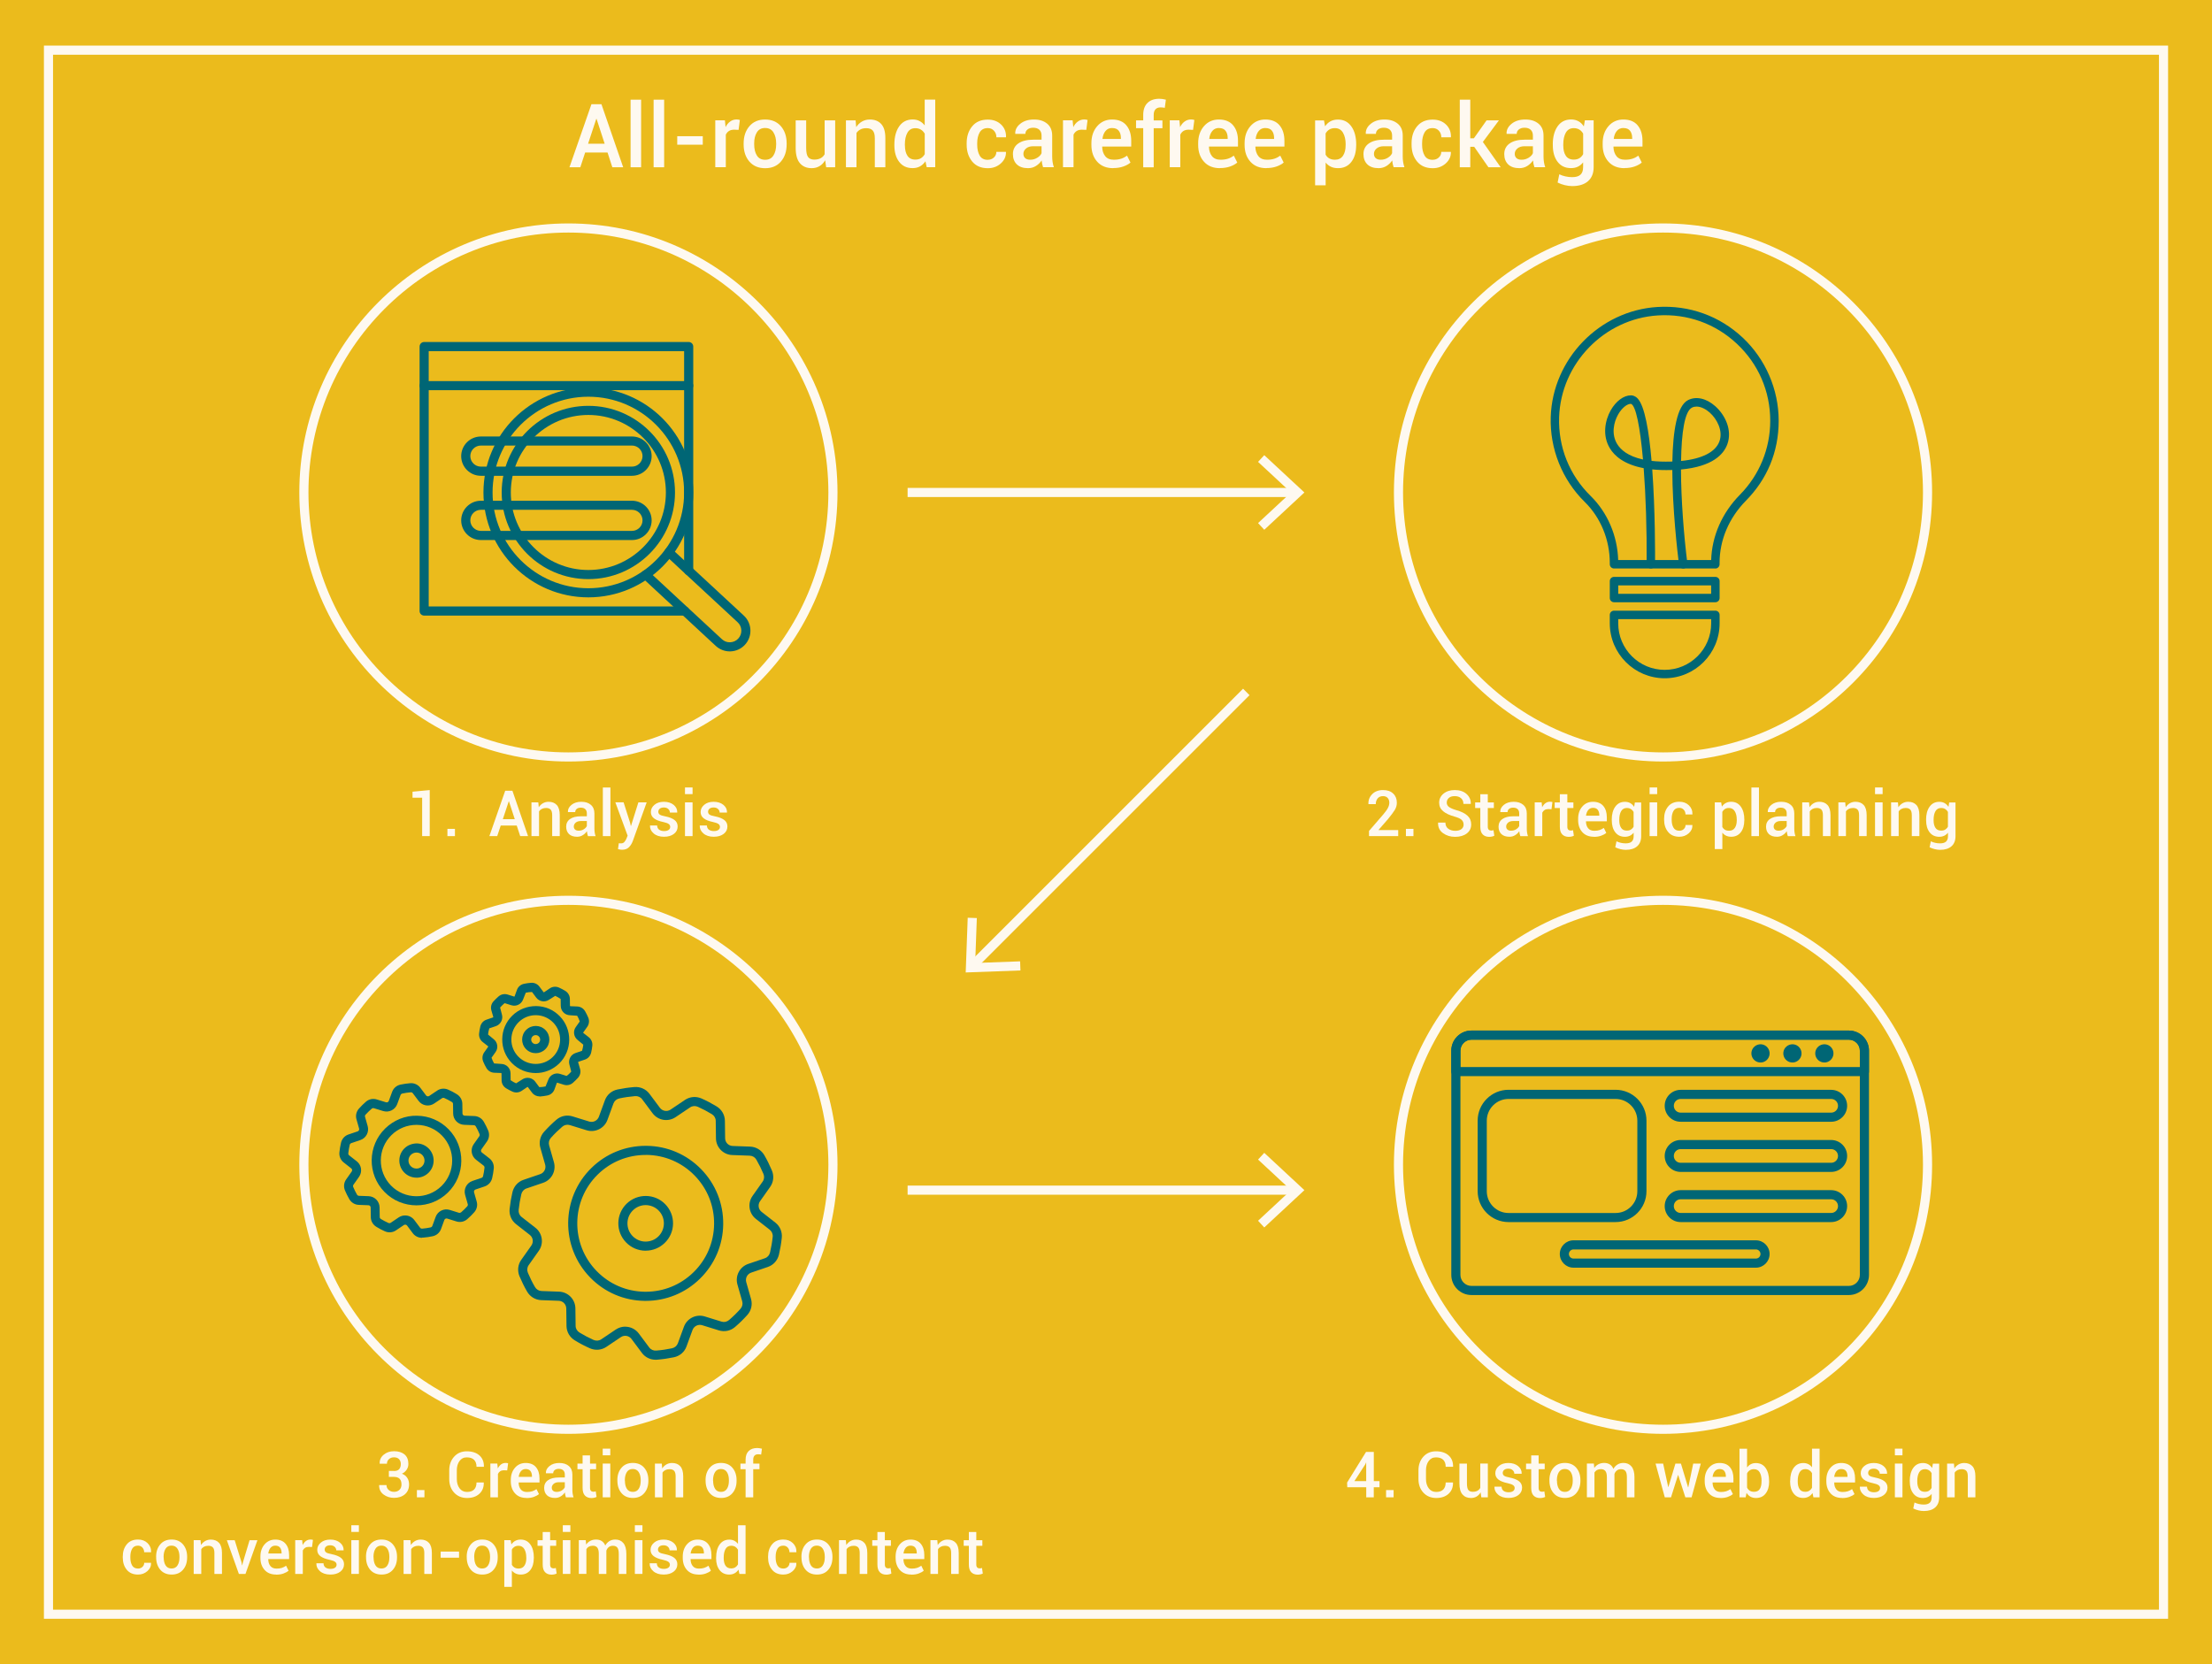 <?xml version="1.0" encoding="UTF-8"?>
<svg id="main" xmlns="http://www.w3.org/2000/svg" viewBox="0 0 485 365">
  <defs>
    <style>
      .cls-1 {
        fill: #ebbb1c;
      }

      .cls-1, .cls-2, .cls-3 {
        stroke-width: 0px;
      }

      .cls-4 {
        fill: none;
        stroke: #fef9f0;
        stroke-miterlimit: 10;
        stroke-width: 2px;
      }

      .cls-2 {
        fill: #006675;
      }

      .cls-3 {
        fill: #fef9f0;
      }
    </style>
  </defs>
  <g id="main-2" data-name="main">
    <g id="background">
      <rect class="cls-1" width="485" height="365"/>
      <g id="_1" data-name="1">
        <path class="cls-3" d="m475.37,355H9.63V10h465.74v345Zm-463.74-2h461.74V12H11.63v341Z"/>
      </g>
    </g>
    <g id="_2" data-name="2">
      <path class="cls-3" d="m133.2,33.45h-4.9l-1.06,3.23h-2.38l4.82-13.83h2.19l4.77,13.83h-2.38l-1.05-3.23Zm-4.26-1.93h3.64l-1.78-5.45h-.06l-1.8,5.45Z"/>
      <path class="cls-3" d="m140.57,36.68h-2.31v-14.82h2.31v14.82Z"/>
      <path class="cls-3" d="m145.62,36.68h-2.31v-14.82h2.31v14.82Z"/>
      <path class="cls-3" d="m154.09,31.73h-5.6v-1.86h5.6v1.86Z"/>
      <path class="cls-3" d="m161.96,28.48l-.99-.04c-.45,0-.83.09-1.13.28-.3.19-.53.46-.7.81v7.14h-2.31v-10.28h2.11l.15,1.49c.26-.53.59-.94,1-1.23.41-.3.88-.45,1.41-.45.14,0,.27.01.39.03.12.02.23.05.33.08l-.28,2.16Z"/>
      <path class="cls-3" d="m163.05,31.45c0-1.53.42-2.79,1.26-3.77.84-.98,1.99-1.47,3.44-1.47s2.63.49,3.47,1.47c.84.98,1.26,2.23,1.26,3.77v.2c0,1.55-.42,2.8-1.26,3.78-.84.97-1.99,1.46-3.45,1.46s-2.62-.49-3.46-1.46c-.84-.97-1.26-2.23-1.26-3.77v-.2Zm2.31.2c0,1.01.2,1.82.59,2.45.39.63,1,.94,1.82.94s1.41-.31,1.81-.94c.4-.63.6-1.44.6-2.45v-.2c0-.98-.2-1.79-.6-2.43-.4-.64-1.01-.95-1.83-.95s-1.4.32-1.8.95c-.4.64-.59,1.45-.59,2.43v.2Z"/>
      <path class="cls-3" d="m180.91,35.16c-.32.55-.72.98-1.22,1.27-.5.3-1.07.45-1.72.45-1.1,0-1.96-.36-2.58-1.09-.62-.72-.93-1.85-.93-3.38v-6.01h2.3v6.03c0,.98.14,1.65.43,2.02.28.36.73.55,1.33.55.56,0,1.02-.1,1.4-.3.38-.2.67-.49.89-.87v-7.43h2.31v10.28h-1.98l-.21-1.52Z"/>
      <path class="cls-3" d="m187.6,26.4l.13,1.48c.34-.53.76-.94,1.27-1.23.51-.29,1.08-.44,1.72-.44,1.07,0,1.9.33,2.5.99.6.66.9,1.69.9,3.09v6.39h-2.31v-6.37c0-.8-.16-1.36-.47-1.7-.31-.34-.78-.5-1.41-.5-.49,0-.92.09-1.28.28-.36.19-.65.45-.86.77v7.52h-2.31v-10.28h2.11Z"/>
      <path class="cls-3" d="m196.1,31.68c0-1.64.35-2.96,1.05-3.97.7-1,1.69-1.51,2.96-1.51.56,0,1.06.11,1.5.34.44.22.82.55,1.14.96v-5.65h2.31v14.82h-1.87l-.28-1.3c-.33.49-.73.86-1.2,1.12-.47.26-1.01.38-1.62.38-1.26,0-2.24-.46-2.94-1.38-.7-.92-1.05-2.12-1.05-3.62v-.2Zm2.31.2c0,.95.18,1.71.55,2.27.36.56.94.85,1.73.85.49,0,.9-.1,1.24-.31.34-.21.62-.51.83-.89v-4.48c-.22-.38-.49-.68-.84-.89-.34-.21-.75-.32-1.22-.32-.79,0-1.36.33-1.74.99-.37.66-.56,1.52-.56,2.59v.2Z"/>
      <path class="cls-3" d="m216.58,35.04c.53,0,.97-.16,1.33-.49.36-.33.55-.75.55-1.25h2.09l.02.06c.02.96-.36,1.79-1.14,2.49-.79.7-1.74,1.04-2.84,1.04-1.48,0-2.62-.49-3.43-1.47-.8-.98-1.21-2.21-1.21-3.7v-.33c0-1.48.4-2.71,1.21-3.69.8-.98,1.94-1.47,3.42-1.47,1.2,0,2.17.36,2.92,1.08.75.72,1.11,1.63,1.08,2.74l-.02.06h-2.09c0-.56-.17-1.04-.52-1.43-.35-.39-.8-.59-1.37-.59-.82,0-1.42.32-1.78.95s-.54,1.42-.54,2.36v.33c0,.96.18,1.75.54,2.38.36.63.95.94,1.79.94Z"/>
      <path class="cls-3" d="m228.7,36.68c-.08-.26-.15-.51-.2-.76-.05-.25-.09-.49-.11-.74-.31.48-.73.89-1.24,1.21-.52.33-1.1.49-1.74.49-1.07,0-1.89-.28-2.46-.83-.57-.55-.86-1.31-.86-2.27s.39-1.77,1.18-2.32c.78-.55,1.89-.83,3.31-.83h1.79v-.9c0-.54-.16-.96-.47-1.26s-.77-.46-1.36-.46c-.53,0-.94.13-1.25.38-.31.25-.47.57-.47.97h-2.22s0-.05,0-.05c-.04-.81.32-1.53,1.09-2.16s1.77-.94,3.01-.94,2.16.3,2.9.91c.73.61,1.1,1.48,1.1,2.62v4.57c0,.42.03.83.09,1.22s.15.77.28,1.14h-2.34Zm-2.82-1.65c.58,0,1.1-.15,1.56-.44.47-.29.77-.62.93-1v-1.52h-1.83c-.67,0-1.2.17-1.58.5s-.57.72-.57,1.17c0,.39.13.7.38.94.26.23.63.35,1.11.35Z"/>
      <path class="cls-3" d="m238.2,28.48l-.99-.04c-.45,0-.83.09-1.13.28-.3.19-.53.46-.7.81v7.14h-2.31v-10.28h2.11l.15,1.49c.26-.53.59-.94,1-1.23.41-.3.88-.45,1.41-.45.14,0,.27.01.39.03.12.02.23.05.33.08l-.28,2.16Z"/>
      <path class="cls-3" d="m244.09,36.88c-1.5,0-2.67-.47-3.52-1.42-.85-.95-1.27-2.17-1.27-3.68v-.38c0-1.51.42-2.75,1.27-3.73s1.94-1.46,3.27-1.46c1.38,0,2.43.43,3.13,1.28.71.85,1.06,1.99,1.06,3.41v1.24h-6.35l-.02.05c.02.84.25,1.53.66,2.05.42.53,1.05.79,1.89.79.63,0,1.17-.08,1.63-.23s.88-.37,1.28-.66l.75,1.51c-.39.34-.91.63-1.56.86s-1.39.35-2.23.35Zm-.25-8.81c-.6,0-1.08.22-1.44.65-.36.43-.59,1-.67,1.7l.02.05h4.02v-.18c0-.66-.15-1.19-.46-1.6s-.79-.61-1.46-.61Z"/>
      <path class="cls-3" d="m250.66,36.68v-8.57h-1.57v-1.71h1.57v-1.2c0-1.13.31-2.01.93-2.62.62-.61,1.48-.92,2.6-.92.22,0,.45.02.67.05.23.04.48.08.77.15l-.24,1.79c-.13-.02-.27-.05-.42-.07s-.32-.03-.5-.03c-.5,0-.87.14-1.13.43s-.38.69-.38,1.23v1.2h1.91v1.71h-1.91v8.57h-2.31Z"/>
      <path class="cls-3" d="m261.61,28.48l-.99-.04c-.45,0-.83.09-1.13.28s-.53.46-.7.81v7.14h-2.31v-10.28h2.11l.15,1.49c.26-.53.59-.94,1-1.23.41-.3.88-.45,1.41-.45.14,0,.27.01.39.03.12.02.23.05.33.08l-.28,2.16Z"/>
      <path class="cls-3" d="m267.5,36.88c-1.5,0-2.67-.47-3.52-1.42-.85-.95-1.27-2.17-1.27-3.68v-.38c0-1.51.42-2.75,1.27-3.73s1.94-1.46,3.27-1.46c1.38,0,2.43.43,3.13,1.28.71.85,1.06,1.99,1.06,3.41v1.24h-6.35l-.02.05c.02.84.25,1.53.66,2.05.42.53,1.05.79,1.89.79.63,0,1.17-.08,1.63-.23s.88-.37,1.28-.66l.75,1.51c-.39.34-.91.63-1.56.86s-1.39.35-2.23.35Zm-.25-8.81c-.6,0-1.08.22-1.44.65-.36.43-.59,1-.67,1.7l.02.05h4.02v-.18c0-.66-.15-1.19-.46-1.6s-.79-.61-1.46-.61Z"/>
      <path class="cls-3" d="m277.68,36.88c-1.5,0-2.67-.47-3.52-1.42-.85-.95-1.27-2.17-1.27-3.68v-.38c0-1.51.42-2.75,1.27-3.73s1.94-1.46,3.27-1.46c1.38,0,2.43.43,3.13,1.28.71.85,1.06,1.99,1.06,3.41v1.24h-6.35l-.02.05c.02.84.25,1.53.66,2.05.42.53,1.05.79,1.89.79.63,0,1.17-.08,1.63-.23s.88-.37,1.28-.66l.75,1.51c-.39.34-.91.63-1.56.86s-1.39.35-2.23.35Zm-.25-8.81c-.6,0-1.08.22-1.44.65-.36.43-.59,1-.67,1.7l.02.05h4.02v-.18c0-.66-.15-1.19-.46-1.6s-.79-.61-1.46-.61Z"/>
      <path class="cls-3" d="m297.35,31.88c0,1.49-.35,2.7-1.05,3.62-.7.92-1.68,1.38-2.93,1.38-.58,0-1.1-.1-1.55-.31s-.84-.52-1.16-.92v4.99h-2.31v-14.23h1.95l.23,1.29c.33-.48.73-.85,1.19-1.1.47-.25,1.01-.38,1.62-.38,1.27,0,2.25.5,2.96,1.51.71,1,1.06,2.33,1.06,3.97v.2Zm-2.3-.2c0-1.05-.2-1.91-.59-2.58-.4-.67-.99-1-1.77-1-.48,0-.89.1-1.23.31-.34.21-.6.49-.81.86v4.64c.2.36.47.64.81.83.34.19.75.29,1.24.29.78,0,1.37-.29,1.76-.87s.58-1.34.58-2.28v-.2Z"/>
      <path class="cls-3" d="m305.56,36.68c-.08-.26-.15-.51-.2-.76s-.09-.49-.11-.74c-.31.48-.73.89-1.24,1.21s-1.1.49-1.74.49c-1.07,0-1.89-.28-2.46-.83s-.86-1.31-.86-2.27.39-1.77,1.18-2.32c.78-.55,1.89-.83,3.31-.83h1.79v-.9c0-.54-.16-.96-.47-1.26s-.77-.46-1.36-.46c-.53,0-.94.13-1.25.38-.31.25-.47.57-.47.97h-2.22s0-.05,0-.05c-.04-.81.32-1.53,1.09-2.16s1.77-.94,3.01-.94,2.16.3,2.9.91,1.1,1.48,1.1,2.62v4.57c0,.42.03.83.09,1.22s.15.77.28,1.14h-2.34Zm-2.82-1.65c.58,0,1.1-.15,1.56-.44.47-.29.77-.62.93-1v-1.52h-1.83c-.67,0-1.2.17-1.58.5s-.57.72-.57,1.17c0,.39.13.7.38.94.26.23.63.35,1.11.35Z"/>
      <path class="cls-3" d="m314.13,35.04c.53,0,.97-.16,1.33-.49.36-.33.55-.75.55-1.25h2.09l.02.06c.02.96-.36,1.79-1.14,2.49-.79.7-1.74,1.04-2.84,1.04-1.48,0-2.62-.49-3.43-1.47s-1.21-2.21-1.21-3.7v-.33c0-1.48.4-2.71,1.21-3.69.8-.98,1.94-1.47,3.42-1.47,1.2,0,2.17.36,2.92,1.08.75.72,1.11,1.63,1.08,2.74l-.02.06h-2.09c0-.56-.17-1.04-.52-1.43-.35-.39-.8-.59-1.37-.59-.82,0-1.42.32-1.78.95s-.54,1.42-.54,2.36v.33c0,.96.18,1.75.54,2.38.36.63.95.94,1.79.94Z"/>
      <path class="cls-3" d="m323.22,32.19h-.85v4.49h-2.3v-14.82h2.3v8.47h.79l2.78-3.93h2.71l-3.52,4.73,3.91,5.55h-2.69l-3.12-4.49Z"/>
      <path class="cls-3" d="m336.43,36.68c-.08-.26-.15-.51-.2-.76s-.09-.49-.11-.74c-.31.48-.73.89-1.24,1.21s-1.1.49-1.74.49c-1.07,0-1.89-.28-2.46-.83s-.86-1.31-.86-2.27.39-1.77,1.18-2.32c.78-.55,1.89-.83,3.31-.83h1.79v-.9c0-.54-.16-.96-.47-1.26s-.77-.46-1.36-.46c-.53,0-.94.13-1.25.38-.31.25-.47.57-.47.97h-2.22s0-.05,0-.05c-.04-.81.32-1.53,1.09-2.16s1.77-.94,3.01-.94,2.16.3,2.9.91,1.1,1.48,1.1,2.62v4.57c0,.42.03.83.09,1.22s.15.77.28,1.14h-2.34Zm-2.82-1.65c.58,0,1.1-.15,1.56-.44.47-.29.77-.62.93-1v-1.52h-1.83c-.67,0-1.2.17-1.58.5s-.57.72-.57,1.17c0,.39.13.7.38.94.26.23.63.35,1.11.35Z"/>
      <path class="cls-3" d="m340.46,31.68c0-1.64.35-2.96,1.05-3.97.7-1,1.69-1.51,2.96-1.51.61,0,1.15.13,1.62.39.47.26.86.64,1.18,1.13l.23-1.34h1.92v10.28c0,1.32-.41,2.35-1.23,3.07s-1.98,1.08-3.48,1.08c-.5,0-1.04-.07-1.62-.21s-1.1-.33-1.57-.57l.37-1.81c.39.2.83.35,1.32.46.48.11.98.17,1.49.17.84,0,1.45-.18,1.83-.54.39-.36.58-.91.58-1.65v-1.05c-.32.41-.7.72-1.14.94s-.94.32-1.51.32c-1.26,0-2.24-.46-2.94-1.38-.7-.92-1.05-2.12-1.05-3.62v-.2Zm2.3.2c0,.95.18,1.71.55,2.27.37.56.95.85,1.74.85.49,0,.91-.1,1.25-.31.34-.21.61-.5.82-.89v-4.5c-.21-.37-.49-.67-.83-.88-.34-.21-.75-.32-1.22-.32-.79,0-1.37.33-1.75.99-.37.66-.56,1.52-.56,2.59v.2Z"/>
      <path class="cls-3" d="m356.19,36.88c-1.5,0-2.67-.47-3.52-1.42-.85-.95-1.27-2.17-1.27-3.68v-.38c0-1.51.42-2.75,1.27-3.73s1.94-1.46,3.27-1.46c1.38,0,2.43.43,3.13,1.28.71.85,1.06,1.99,1.06,3.41v1.24h-6.35l-.02.05c.02.84.25,1.53.66,2.05.42.53,1.05.79,1.89.79.63,0,1.17-.08,1.63-.23s.88-.37,1.28-.66l.75,1.51c-.39.34-.91.63-1.56.86s-1.39.35-2.23.35Zm-.25-8.81c-.6,0-1.08.22-1.44.65-.36.43-.59,1-.67,1.7l.02.05h4.02v-.18c0-.66-.15-1.19-.46-1.6s-.79-.61-1.46-.61Z"/>
    </g>
    <g id="_1-2" data-name="1">
      <g id="_9" data-name="9">
        <path class="cls-3" d="m124.63,167c-32.53,0-59-26.47-59-59s26.47-59,59-59,59,26.47,59,59-26.47,59-59,59Zm0-116c-31.43,0-57,25.57-57,57s25.57,57,57,57,57-25.57,57-57-25.57-57-57-57Z"/>
      </g>
      <g id="_8" data-name="8">
        <path class="cls-3" d="m124.63,314.44c-32.53,0-59-26.47-59-59s26.47-59,59-59,59,26.47,59,59-26.47,59-59,59Zm0-116c-31.43,0-57,25.57-57,57s25.57,57,57,57,57-25.57,57-57-25.57-57-57-57Z"/>
      </g>
      <g id="_7" data-name="7">
        <path class="cls-3" d="m364.63,167c-32.53,0-59-26.47-59-59s26.47-59,59-59,59,26.47,59,59-26.47,59-59,59Zm0-116c-31.43,0-57,25.57-57,57s25.57,57,57,57,57-25.57,57-57-25.57-57-57-57Z"/>
      </g>
      <g id="_6" data-name="6">
        <path class="cls-3" d="m364.63,314.44c-32.53,0-59-26.47-59-59s26.47-59,59-59,59,26.47,59,59-26.47,59-59,59Zm0-116c-31.43,0-57,25.57-57,57s25.57,57,57,57,57-25.57,57-57-25.57-57-57-57Z"/>
      </g>
      <g id="_4" data-name="4">
        <path class="cls-3" d="m94.22,183.36h-1.66v-8.42h-2.11v-1.32l3.77-.36v10.1Z"/>
        <path class="cls-3" d="m99.75,183.36h-1.65v-1.59h1.65v1.59Z"/>
        <path class="cls-3" d="m113.32,181.04h-3.53l-.77,2.32h-1.72l3.47-9.95h1.58l3.43,9.95h-1.72l-.76-2.32Zm-3.07-1.39h2.62l-1.28-3.92h-.04l-1.3,3.92Z"/>
        <path class="cls-3" d="m118.03,175.96l.1,1.07c.24-.38.55-.67.91-.88.37-.21.78-.32,1.24-.32.77,0,1.37.24,1.8.71s.65,1.21.65,2.22v4.6h-1.66v-4.59c0-.57-.11-.98-.33-1.22s-.56-.36-1.01-.36c-.36,0-.66.07-.92.2-.26.13-.47.32-.62.56v5.41h-1.66v-7.4h1.52Z"/>
        <path class="cls-3" d="m128.91,183.36c-.06-.19-.11-.37-.15-.55s-.06-.36-.08-.53c-.22.35-.52.64-.9.87-.37.24-.79.35-1.25.35-.77,0-1.36-.2-1.77-.59s-.62-.94-.62-1.63.28-1.27.85-1.67c.56-.4,1.36-.6,2.39-.6h1.29v-.65c0-.39-.11-.69-.34-.91s-.55-.33-.98-.33c-.38,0-.68.09-.9.27-.22.18-.33.41-.33.7h-1.6s0-.03,0-.03c-.03-.58.23-1.1.78-1.55s1.27-.68,2.16-.68,1.56.22,2.08.66.79,1.07.79,1.89v3.29c0,.31.02.6.06.88.04.28.11.56.2.82h-1.68Zm-2.03-1.19c.41,0,.79-.1,1.12-.31s.56-.45.67-.72v-1.09h-1.32c-.48,0-.86.12-1.13.36-.27.24-.41.52-.41.84,0,.28.09.51.28.67.18.17.45.25.8.25Z"/>
        <path class="cls-3" d="m133.84,183.36h-1.66v-10.66h1.66v10.66Z"/>
        <path class="cls-3" d="m138.15,180.39l.16.74h.04l1.62-5.17h1.82l-3.06,8.52c-.2.51-.47.96-.83,1.32s-.86.55-1.51.55c-.14,0-.28-.01-.44-.04s-.31-.06-.45-.1l.18-1.29c.06,0,.14.01.25.02s.19.01.25.01c.3,0,.54-.1.72-.31s.33-.44.44-.71l.27-.67-2.69-7.31h1.81l1.41,4.43Z"/>
        <path class="cls-3" d="m146.95,181.34c0-.25-.11-.47-.32-.63-.22-.17-.63-.32-1.23-.45-.87-.18-1.54-.44-2-.79s-.69-.81-.69-1.39c0-.62.26-1.15.79-1.59.52-.44,1.21-.66,2.07-.66s1.6.23,2.14.68c.54.45.8,1,.78,1.64v.04h-1.61c0-.3-.12-.56-.36-.78-.24-.22-.55-.33-.95-.33s-.71.09-.92.27-.31.41-.31.67c0,.25.1.45.29.6.2.15.6.29,1.21.4.91.18,1.59.45,2.05.8.46.35.69.83.69,1.42,0,.67-.27,1.21-.82,1.63-.55.42-1.27.63-2.17.63-.96,0-1.72-.25-2.28-.74s-.82-1.06-.79-1.7v-.04h1.56c.02.43.17.74.46.94s.65.29,1.07.29.75-.08.99-.25.35-.39.35-.67Z"/>
        <path class="cls-3" d="m151.85,174.15h-1.66v-1.46h1.66v1.46Zm0,9.21h-1.66v-7.4h1.66v7.4Z"/>
        <path class="cls-3" d="m157.86,181.34c0-.25-.11-.47-.32-.63-.22-.17-.63-.32-1.23-.45-.87-.18-1.54-.44-2-.79s-.69-.81-.69-1.39c0-.62.26-1.15.79-1.59.52-.44,1.21-.66,2.07-.66s1.6.23,2.14.68c.54.45.8,1,.78,1.64v.04h-1.61c0-.3-.12-.56-.36-.78-.24-.22-.55-.33-.95-.33s-.71.09-.92.27-.31.41-.31.67c0,.25.1.45.29.6s.6.29,1.21.4c.91.18,1.59.45,2.05.8.46.35.69.83.69,1.42,0,.67-.27,1.21-.82,1.63-.55.42-1.27.63-2.17.63-.96,0-1.72-.25-2.28-.74s-.82-1.06-.79-1.7v-.04h1.56c.02.43.17.74.46.94s.65.29,1.07.29.75-.08.99-.25.35-.39.35-.67Z"/>
      </g>
      <g id="_3" data-name="3">
        <path class="cls-3" d="m306.59,183.36h-6.42v-1.14l3.11-3.6c.51-.6.86-1.09,1.05-1.48.2-.39.29-.76.29-1.11,0-.42-.12-.77-.36-1.04-.24-.27-.58-.4-1.02-.4-.51,0-.91.17-1.18.5s-.41.75-.41,1.26h-1.61v-.04c-.04-.85.25-1.57.83-2.16.58-.59,1.38-.89,2.37-.89s1.7.26,2.23.77c.54.51.8,1.18.8,2.01,0,.56-.15,1.09-.45,1.58-.3.49-.79,1.15-1.47,1.98l-2.1,2.41v.03h4.32v1.33Z"/>
        <path class="cls-3" d="m309.91,183.36h-1.65v-1.59h1.65v1.59Z"/>
        <path class="cls-3" d="m320.9,180.8c0-.42-.15-.75-.44-1.02s-.81-.5-1.56-.71c-1.07-.3-1.9-.68-2.48-1.17-.58-.48-.87-1.11-.87-1.88s.32-1.46.96-1.98c.64-.52,1.46-.78,2.46-.78,1.08,0,1.94.29,2.58.86.64.58.96,1.29.93,2.14v.04h-1.61c0-.52-.17-.94-.52-1.25-.35-.31-.81-.46-1.39-.46s-.99.13-1.29.4c-.3.26-.46.61-.46,1.03,0,.38.17.7.5.95.33.25.88.48,1.65.71,1.04.29,1.84.69,2.39,1.19.55.5.82,1.15.82,1.93,0,.83-.32,1.48-.97,1.98-.65.49-1.5.74-2.55.74s-1.89-.27-2.65-.81-1.12-1.3-1.09-2.28v-.04h1.61c0,.6.21,1.05.62,1.35.41.3.92.46,1.51.46s1.04-.12,1.37-.37c.33-.25.49-.58.49-1.01Z"/>
        <path class="cls-3" d="m326.21,174.17v1.8h1.33v1.23h-1.33v4.09c0,.31.07.52.2.65.13.13.31.2.53.2.09,0,.18,0,.27-.02.09-.02.17-.04.25-.07l.18,1.22c-.14.08-.31.14-.5.18-.19.04-.4.07-.61.07-.61,0-1.09-.18-1.44-.54-.35-.36-.52-.92-.52-1.69v-4.09h-1.13v-1.23h1.13v-1.8h1.65Z"/>
        <path class="cls-3" d="m333.34,183.36c-.06-.19-.11-.37-.15-.55-.04-.18-.07-.36-.08-.53-.22.35-.52.64-.9.87-.37.24-.79.35-1.25.35-.77,0-1.36-.2-1.77-.59-.41-.4-.62-.94-.62-1.63s.28-1.27.85-1.67c.57-.4,1.36-.6,2.39-.6h1.29v-.65c0-.39-.11-.69-.34-.91s-.55-.33-.98-.33c-.38,0-.68.09-.9.27-.22.18-.33.41-.33.7h-1.6s0-.03,0-.03c-.03-.58.23-1.1.78-1.55s1.27-.68,2.16-.68,1.56.22,2.08.66c.53.44.79,1.07.79,1.89v3.29c0,.31.02.6.06.88.04.28.11.56.2.82h-1.68Zm-2.03-1.19c.42,0,.79-.1,1.12-.31s.56-.45.67-.72v-1.09h-1.32c-.48,0-.86.12-1.13.36-.27.24-.41.52-.41.84,0,.28.09.51.28.67.18.17.45.25.8.25Z"/>
        <path class="cls-3" d="m340.18,177.46l-.71-.03c-.32,0-.59.07-.81.21-.22.14-.38.33-.5.58v5.14h-1.66v-7.4h1.52l.11,1.07c.19-.38.43-.67.72-.89s.63-.32,1.01-.32c.1,0,.19,0,.28.02.09.02.17.04.24.06l-.2,1.55Z"/>
        <path class="cls-3" d="m343.65,174.17v1.8h1.33v1.23h-1.33v4.09c0,.31.07.52.2.65.13.13.31.2.53.2.09,0,.18,0,.27-.02.09-.02.17-.04.25-.07l.18,1.22c-.14.08-.31.14-.5.18-.19.04-.4.07-.61.07-.61,0-1.09-.18-1.44-.54-.35-.36-.52-.92-.52-1.69v-4.09h-1.13v-1.23h1.13v-1.8h1.65Z"/>
        <path class="cls-3" d="m349.46,183.5c-1.08,0-1.92-.34-2.53-1.02-.61-.68-.91-1.56-.91-2.65v-.27c0-1.08.3-1.98.91-2.68.61-.7,1.39-1.05,2.35-1.05.99,0,1.75.31,2.26.92.51.61.77,1.43.77,2.46v.9h-4.57v.03c0,.61.16,1.1.46,1.48s.75.57,1.36.57c.45,0,.84-.05,1.17-.16.33-.11.64-.27.92-.47l.54,1.09c-.28.25-.66.45-1.12.62-.46.17-1,.25-1.61.25Zm-.18-6.34c-.43,0-.78.16-1.04.47-.26.31-.42.72-.49,1.22v.03h2.91v-.13c0-.47-.11-.86-.33-1.15-.22-.29-.57-.44-1.05-.44Z"/>
        <path class="cls-3" d="m353.39,179.77c0-1.18.25-2.13.76-2.85.51-.72,1.22-1.08,2.13-1.08.44,0,.83.09,1.17.28.33.19.62.46.85.82l.16-.96h1.38v7.4c0,.95-.29,1.69-.88,2.21s-1.42.78-2.5.78c-.36,0-.75-.05-1.17-.15-.42-.1-.79-.24-1.13-.41l.27-1.31c.28.14.6.25.95.33.35.08.71.12,1.07.12.6,0,1.04-.13,1.32-.39.28-.26.42-.65.42-1.19v-.76c-.23.3-.51.52-.82.67-.32.15-.68.23-1.09.23-.91,0-1.61-.33-2.12-.99s-.76-1.53-.76-2.6v-.14Zm1.65.14c0,.68.13,1.23.4,1.63.26.41.68.61,1.25.61.36,0,.66-.07.9-.22.24-.15.44-.36.59-.64v-3.24c-.15-.27-.35-.48-.6-.63-.24-.15-.54-.23-.88-.23-.57,0-.99.24-1.26.71-.27.48-.4,1.1-.4,1.86v.14Z"/>
        <path class="cls-3" d="m363.35,174.15h-1.66v-1.46h1.66v1.46Zm0,9.21h-1.66v-7.4h1.66v7.4Z"/>
        <path class="cls-3" d="m368.22,182.18c.38,0,.7-.12.96-.36.26-.24.39-.54.39-.9h1.5v.04c.03.69-.24,1.29-.81,1.79s-1.25.75-2.05.75c-1.07,0-1.89-.35-2.47-1.06-.58-.71-.87-1.59-.87-2.66v-.24c0-1.07.29-1.95.87-2.66.58-.71,1.4-1.06,2.46-1.06.86,0,1.56.26,2.1.78.54.52.8,1.17.78,1.97v.04h-1.52c0-.41-.12-.75-.38-1.03-.25-.28-.58-.42-.98-.42-.59,0-1.02.23-1.28.69-.26.46-.39,1.02-.39,1.7v.24c0,.69.13,1.26.39,1.71.26.45.69.68,1.29.68Z"/>
        <path class="cls-3" d="m382.45,179.91c0,1.08-.25,1.94-.76,2.6s-1.21.99-2.11.99c-.42,0-.79-.08-1.11-.23-.32-.15-.6-.37-.83-.66v3.59h-1.66v-10.24h1.4l.16.93c.24-.35.52-.61.86-.79s.72-.27,1.17-.27c.91,0,1.62.36,2.13,1.08.51.72.76,1.67.76,2.85v.14Zm-1.65-.14c0-.76-.14-1.38-.43-1.86-.29-.48-.71-.72-1.28-.72-.35,0-.64.07-.88.22-.24.15-.43.35-.58.62v3.34c.15.26.34.46.58.6.24.14.54.21.9.21.57,0,.99-.21,1.27-.63.28-.42.42-.96.42-1.64v-.14Z"/>
        <path class="cls-3" d="m385.67,183.36h-1.66v-10.66h1.66v10.66Z"/>
        <path class="cls-3" d="m391.99,183.36c-.06-.19-.11-.37-.15-.55-.04-.18-.07-.36-.08-.53-.22.35-.52.64-.9.87-.37.24-.79.35-1.25.35-.77,0-1.36-.2-1.77-.59-.41-.4-.62-.94-.62-1.63s.28-1.27.85-1.67c.57-.4,1.36-.6,2.39-.6h1.29v-.65c0-.39-.11-.69-.34-.91s-.55-.33-.98-.33c-.38,0-.68.09-.9.27-.22.18-.33.41-.33.7h-1.6s0-.03,0-.03c-.03-.58.23-1.1.78-1.55s1.27-.68,2.16-.68,1.56.22,2.08.66c.53.44.79,1.07.79,1.89v3.29c0,.31.02.6.06.88.04.28.11.56.2.82h-1.68Zm-2.03-1.19c.42,0,.79-.1,1.12-.31s.56-.45.67-.72v-1.09h-1.32c-.48,0-.86.12-1.13.36-.27.24-.41.52-.41.84,0,.28.09.51.28.67.18.17.45.25.8.25Z"/>
        <path class="cls-3" d="m396.65,175.96l.1,1.07c.24-.38.55-.67.91-.88.37-.21.78-.32,1.24-.32.77,0,1.37.24,1.8.71s.65,1.21.65,2.22v4.6h-1.66v-4.59c0-.57-.11-.98-.33-1.22-.22-.24-.56-.36-1.01-.36-.36,0-.66.07-.92.2-.26.13-.47.32-.62.56v5.41h-1.66v-7.4h1.52Z"/>
        <path class="cls-3" d="m404.58,175.96l.1,1.07c.24-.38.55-.67.91-.88.37-.21.78-.32,1.24-.32.77,0,1.37.24,1.8.71.43.47.65,1.21.65,2.22v4.6h-1.66v-4.59c0-.57-.11-.98-.33-1.22-.22-.24-.56-.36-1.01-.36-.36,0-.66.07-.92.2-.26.13-.47.32-.62.56v5.41h-1.66v-7.4h1.52Z"/>
        <path class="cls-3" d="m412.78,174.15h-1.66v-1.46h1.66v1.46Zm0,9.21h-1.66v-7.4h1.66v7.4Z"/>
        <path class="cls-3" d="m416.14,175.96l.1,1.07c.24-.38.55-.67.91-.88.37-.21.78-.32,1.24-.32.77,0,1.37.24,1.8.71s.65,1.21.65,2.22v4.6h-1.66v-4.59c0-.57-.11-.98-.33-1.22-.22-.24-.56-.36-1.01-.36-.36,0-.66.07-.92.2-.26.13-.47.32-.62.56v5.41h-1.66v-7.4h1.52Z"/>
        <path class="cls-3" d="m422.31,179.77c0-1.18.25-2.13.76-2.85.51-.72,1.22-1.08,2.13-1.08.44,0,.83.09,1.17.28.33.19.62.46.85.82l.16-.96h1.38v7.4c0,.95-.29,1.69-.88,2.21s-1.42.78-2.5.78c-.36,0-.75-.05-1.17-.15-.42-.1-.79-.24-1.13-.41l.27-1.31c.28.14.6.25.95.33.35.08.71.12,1.07.12.6,0,1.04-.13,1.32-.39.28-.26.42-.65.42-1.19v-.76c-.23.3-.51.52-.82.67-.32.15-.68.23-1.09.23-.91,0-1.61-.33-2.12-.99s-.76-1.53-.76-2.6v-.14Zm1.65.14c0,.68.13,1.23.4,1.63.26.41.68.61,1.25.61.36,0,.66-.07.9-.22.24-.15.44-.36.59-.64v-3.24c-.15-.27-.35-.48-.6-.63-.24-.15-.54-.23-.88-.23-.57,0-.99.24-1.26.71-.27.48-.4,1.1-.4,1.86v.14Z"/>
      </g>
      <g id="_2-2" data-name="2">
        <path class="cls-3" d="m86.36,322.59c.54,0,.93-.13,1.16-.4s.36-.64.36-1.13c0-.43-.13-.79-.38-1.06-.26-.27-.62-.41-1.11-.41-.45,0-.82.13-1.11.4-.3.27-.44.6-.44,1h-1.59v-.04c-.04-.76.25-1.4.86-1.92.61-.52,1.37-.78,2.29-.78.97,0,1.74.24,2.3.71.56.48.84,1.17.84,2.08,0,.46-.12.87-.37,1.25-.25.38-.59.68-1.04.89.51.2.89.5,1.16.91.27.4.4.89.4,1.46,0,.92-.31,1.63-.92,2.15s-1.41.78-2.38.78c-.88,0-1.64-.25-2.3-.74-.66-.5-.98-1.17-.96-2.03v-.04h1.61c0,.42.15.77.46,1.06.31.28.7.43,1.19.43s.9-.15,1.2-.45c.3-.3.44-.68.44-1.15,0-.57-.14-.99-.41-1.26s-.69-.42-1.25-.42h-1.11v-1.31h1.11Z"/>
        <path class="cls-3" d="m93.06,328.36h-1.65v-1.59h1.65v1.59Z"/>
        <path class="cls-3" d="m106.07,325.11v.04c.03,1-.29,1.81-.96,2.43-.67.62-1.57.93-2.71.93s-2.1-.39-2.82-1.17c-.72-.78-1.08-1.78-1.08-3v-1.89c0-1.21.36-2.21,1.07-3,.71-.79,1.64-1.18,2.78-1.18s2.09.3,2.77.9c.67.6,1,1.42.98,2.45v.04h-1.62c0-.67-.18-1.17-.54-1.53-.36-.35-.89-.53-1.59-.53s-1.21.27-1.6.8c-.39.54-.59,1.21-.59,2.03v1.91c0,.83.2,1.5.6,2.04.4.54.95.8,1.64.8s1.2-.18,1.55-.53.53-.87.53-1.54h1.6Z"/>
        <path class="cls-3" d="m111.2,322.46l-.71-.03c-.32,0-.59.07-.81.21s-.38.33-.5.58v5.14h-1.66v-7.4h1.52l.11,1.07c.19-.38.43-.67.72-.89s.63-.32,1.02-.32c.1,0,.19,0,.28.02.09.02.17.04.24.06l-.2,1.55Z"/>
        <path class="cls-3" d="m115.44,328.5c-1.08,0-1.92-.34-2.53-1.02-.61-.68-.91-1.56-.91-2.65v-.27c0-1.08.3-1.98.91-2.68.61-.7,1.39-1.05,2.35-1.05.99,0,1.75.31,2.26.92.51.61.77,1.43.77,2.46v.9h-4.57v.03c0,.61.16,1.1.46,1.48s.75.57,1.36.57c.45,0,.84-.05,1.17-.16s.64-.27.92-.47l.54,1.09c-.28.25-.66.45-1.12.62s-1,.25-1.61.25Zm-.18-6.34c-.43,0-.78.16-1.04.47-.26.31-.42.72-.49,1.22v.03h2.91v-.13c0-.47-.11-.86-.33-1.15-.22-.29-.57-.44-1.05-.44Z"/>
        <path class="cls-3" d="m124.08,328.36c-.06-.19-.11-.37-.15-.55-.04-.18-.06-.36-.08-.53-.22.35-.52.64-.9.87-.37.24-.79.35-1.25.35-.77,0-1.36-.2-1.77-.59s-.62-.94-.62-1.63.28-1.27.85-1.67c.56-.4,1.36-.6,2.39-.6h1.29v-.65c0-.39-.11-.69-.34-.91s-.55-.33-.98-.33c-.38,0-.68.09-.9.27-.22.18-.33.41-.33.7h-1.6s0-.03,0-.03c-.03-.58.23-1.1.78-1.55s1.27-.68,2.16-.68,1.56.22,2.08.66.79,1.07.79,1.89v3.29c0,.31.02.6.06.88.04.28.11.56.2.82h-1.68Zm-2.03-1.19c.41,0,.79-.1,1.12-.31s.56-.45.67-.72v-1.09h-1.32c-.48,0-.86.12-1.13.36-.27.24-.41.52-.41.84,0,.28.09.51.28.67.18.17.45.25.8.25Z"/>
        <path class="cls-3" d="m129.37,319.17v1.8h1.33v1.23h-1.33v4.09c0,.31.07.52.2.65.13.13.31.2.53.2.09,0,.18,0,.27-.02.09-.02.17-.04.25-.07l.18,1.22c-.14.08-.31.14-.5.18-.19.04-.4.07-.6.07-.61,0-1.09-.18-1.44-.54-.35-.36-.52-.92-.52-1.69v-4.09h-1.13v-1.23h1.13v-1.8h1.65Z"/>
        <path class="cls-3" d="m133.81,319.15h-1.66v-1.46h1.66v1.46Zm0,9.21h-1.66v-7.4h1.66v7.4Z"/>
        <path class="cls-3" d="m135.36,324.59c0-1.1.3-2.01.91-2.71.6-.71,1.43-1.06,2.48-1.06s1.89.35,2.5,1.06c.6.7.91,1.61.91,2.71v.14c0,1.11-.3,2.02-.91,2.72-.6.7-1.43,1.05-2.48,1.05s-1.89-.35-2.49-1.05-.91-1.61-.91-2.71v-.14Zm1.66.14c0,.72.14,1.31.42,1.76s.72.68,1.31.68,1.01-.23,1.3-.68c.29-.45.43-1.04.43-1.76v-.14c0-.71-.14-1.29-.43-1.75-.29-.46-.73-.69-1.32-.69s-1.01.23-1.3.69c-.28.46-.43,1.04-.43,1.75v.14Z"/>
        <path class="cls-3" d="m145.1,320.96l.1,1.07c.24-.38.55-.67.91-.88.37-.21.78-.32,1.24-.32.77,0,1.37.24,1.8.71s.65,1.21.65,2.22v4.6h-1.66v-4.59c0-.57-.11-.98-.33-1.22s-.56-.36-1.01-.36c-.36,0-.66.07-.92.2-.26.13-.47.32-.62.56v5.41h-1.66v-7.4h1.52Z"/>
        <path class="cls-3" d="m154.7,324.59c0-1.1.3-2.01.91-2.71.6-.71,1.43-1.06,2.48-1.06s1.89.35,2.5,1.06c.6.7.91,1.61.91,2.71v.14c0,1.11-.3,2.02-.91,2.72-.6.7-1.43,1.05-2.48,1.05s-1.89-.35-2.49-1.05-.91-1.61-.91-2.71v-.14Zm1.66.14c0,.72.14,1.31.42,1.76s.72.68,1.31.68,1.01-.23,1.3-.68c.29-.45.43-1.04.43-1.76v-.14c0-.71-.14-1.29-.43-1.75-.29-.46-.73-.69-1.32-.69s-1.01.23-1.3.69c-.28.46-.43,1.04-.43,1.75v.14Z"/>
        <path class="cls-3" d="m163.48,328.36v-6.17h-1.13v-1.23h1.13v-.86c0-.82.22-1.45.67-1.89s1.07-.66,1.87-.66c.16,0,.32.01.49.04.16.02.35.06.55.11l-.17,1.29c-.09-.02-.19-.03-.3-.05s-.23-.02-.36-.02c-.36,0-.63.1-.81.31s-.27.5-.27.88v.86h1.37v1.23h-1.37v6.17h-1.66Z"/>
        <path class="cls-3" d="m30.27,343.98c.38,0,.7-.12.96-.36s.39-.54.39-.9h1.5v.04c.03.69-.24,1.29-.81,1.79s-1.25.75-2.05.75c-1.07,0-1.89-.35-2.47-1.06-.58-.71-.87-1.59-.87-2.66v-.24c0-1.07.29-1.95.87-2.66s1.4-1.06,2.46-1.06c.86,0,1.56.26,2.1.78.54.52.8,1.17.78,1.97v.04h-1.52c0-.41-.13-.75-.38-1.03s-.58-.42-.98-.42c-.59,0-1.02.23-1.28.69-.26.46-.39,1.02-.39,1.7v.24c0,.69.13,1.26.39,1.71.26.45.69.68,1.29.68Z"/>
        <path class="cls-3" d="m34.23,341.39c0-1.1.3-2.01.91-2.71.6-.71,1.43-1.06,2.48-1.06s1.89.35,2.5,1.06c.6.7.91,1.61.91,2.71v.14c0,1.11-.3,2.02-.91,2.72-.6.7-1.43,1.05-2.48,1.05s-1.89-.35-2.49-1.05-.91-1.61-.91-2.71v-.14Zm1.66.14c0,.72.14,1.31.42,1.76s.72.68,1.31.68,1.01-.23,1.3-.68c.29-.45.43-1.04.43-1.76v-.14c0-.71-.14-1.29-.43-1.75-.29-.46-.73-.69-1.32-.69s-1.01.23-1.3.69c-.28.46-.43,1.04-.43,1.75v.14Z"/>
        <path class="cls-3" d="m43.97,337.76l.1,1.07c.24-.38.55-.67.91-.88.37-.21.78-.32,1.24-.32.77,0,1.37.24,1.8.71s.65,1.21.65,2.22v4.6h-1.66v-4.59c0-.57-.11-.98-.33-1.22s-.56-.36-1.01-.36c-.36,0-.66.07-.92.2-.26.13-.47.32-.62.56v5.41h-1.66v-7.4h1.52Z"/>
        <path class="cls-3" d="m52.96,342.66l.12.6h.04l.13-.6,1.47-4.89h1.72l-2.62,7.4h-1.44l-2.64-7.4h1.72l1.51,4.89Z"/>
        <path class="cls-3" d="m60.54,345.3c-1.08,0-1.92-.34-2.53-1.02-.61-.68-.91-1.56-.91-2.65v-.27c0-1.08.3-1.98.91-2.68.61-.7,1.39-1.05,2.35-1.05.99,0,1.75.31,2.26.92.51.61.77,1.43.77,2.46v.9h-4.57v.03c0,.61.16,1.1.46,1.48s.75.57,1.36.57c.45,0,.84-.05,1.17-.16s.64-.27.92-.47l.54,1.09c-.28.25-.66.45-1.12.62s-1,.25-1.61.25Zm-.18-6.34c-.43,0-.78.16-1.04.47-.26.31-.42.72-.49,1.22v.03h2.91v-.13c0-.47-.11-.86-.33-1.15-.22-.29-.57-.44-1.05-.44Z"/>
        <path class="cls-3" d="m68.41,339.26l-.71-.03c-.32,0-.59.07-.81.21s-.38.33-.5.58v5.14h-1.66v-7.4h1.52l.11,1.07c.19-.38.43-.67.72-.89s.63-.32,1.02-.32c.1,0,.19,0,.28.02.09.02.17.04.24.06l-.2,1.55Z"/>
        <path class="cls-3" d="m73.8,343.14c0-.25-.11-.47-.32-.63-.22-.17-.63-.32-1.23-.45-.87-.18-1.54-.44-2-.79s-.69-.81-.69-1.39c0-.62.26-1.15.79-1.59.52-.44,1.21-.66,2.07-.66s1.6.23,2.14.68c.54.45.8,1,.78,1.64v.04h-1.61c0-.3-.12-.56-.36-.78-.24-.22-.55-.33-.95-.33s-.71.09-.92.27-.31.41-.31.67c0,.25.1.45.29.6s.6.29,1.21.4c.91.18,1.59.45,2.05.8.46.35.69.83.69,1.42,0,.67-.27,1.21-.82,1.63-.55.42-1.27.63-2.17.63-.96,0-1.72-.25-2.28-.74s-.82-1.06-.79-1.7v-.04h1.56c.02.43.17.74.46.94s.65.29,1.07.29.75-.08.99-.25.35-.39.35-.67Z"/>
        <path class="cls-3" d="m78.69,335.95h-1.66v-1.46h1.66v1.46Zm0,9.21h-1.66v-7.4h1.66v7.4Z"/>
        <path class="cls-3" d="m80.25,341.39c0-1.1.3-2.01.91-2.71.6-.71,1.43-1.06,2.48-1.06s1.89.35,2.5,1.06c.6.7.91,1.61.91,2.71v.14c0,1.11-.3,2.02-.91,2.72-.6.7-1.43,1.05-2.48,1.05s-1.89-.35-2.49-1.05-.91-1.61-.91-2.71v-.14Zm1.66.14c0,.72.14,1.31.42,1.76s.72.68,1.31.68,1.01-.23,1.3-.68c.29-.45.43-1.04.43-1.76v-.14c0-.71-.14-1.29-.43-1.75-.29-.46-.73-.69-1.32-.69s-1.01.23-1.3.69c-.28.46-.43,1.04-.43,1.75v.14Z"/>
        <path class="cls-3" d="m89.99,337.76l.1,1.07c.24-.38.55-.67.91-.88.37-.21.78-.32,1.24-.32.77,0,1.37.24,1.8.71s.65,1.21.65,2.22v4.6h-1.66v-4.59c0-.57-.11-.98-.33-1.22s-.56-.36-1.01-.36c-.36,0-.66.07-.92.2-.26.13-.47.32-.62.56v5.41h-1.66v-7.4h1.52Z"/>
        <path class="cls-3" d="m100.65,341.6h-4.03v-1.34h4.03v1.34Z"/>
        <path class="cls-3" d="m102.33,341.39c0-1.1.3-2.01.91-2.71.6-.71,1.43-1.06,2.48-1.06s1.89.35,2.5,1.06c.6.7.91,1.61.91,2.71v.14c0,1.11-.3,2.02-.91,2.72-.6.7-1.43,1.05-2.48,1.05s-1.89-.35-2.49-1.05-.91-1.61-.91-2.71v-.14Zm1.66.14c0,.72.14,1.31.42,1.76s.72.68,1.31.68,1.01-.23,1.3-.68c.29-.45.43-1.04.43-1.76v-.14c0-.71-.14-1.29-.43-1.75-.29-.46-.73-.69-1.32-.69s-1.01.23-1.3.69c-.28.46-.43,1.04-.43,1.75v.14Z"/>
        <path class="cls-3" d="m117.04,341.71c0,1.08-.25,1.94-.76,2.6s-1.21.99-2.11.99c-.42,0-.79-.08-1.11-.23s-.6-.37-.83-.66v3.59h-1.66v-10.24h1.4l.16.93c.24-.35.52-.61.86-.79s.72-.27,1.17-.27c.91,0,1.62.36,2.13,1.08.51.72.76,1.67.76,2.85v.14Zm-1.65-.14c0-.76-.14-1.38-.43-1.86-.28-.48-.71-.72-1.27-.72-.35,0-.64.07-.88.22-.24.15-.44.35-.58.62v3.34c.15.26.34.46.58.6.24.14.54.21.9.21.56,0,.99-.21,1.27-.63.28-.42.42-.96.42-1.64v-.14Z"/>
        <path class="cls-3" d="m120.62,335.97v1.8h1.33v1.23h-1.33v4.09c0,.31.07.52.2.65.13.13.31.2.53.2.09,0,.18,0,.27-.02.09-.02.17-.04.25-.07l.18,1.22c-.14.08-.31.14-.5.18-.19.04-.4.07-.6.07-.61,0-1.09-.18-1.44-.54-.35-.36-.52-.92-.52-1.69v-4.09h-1.13v-1.23h1.13v-1.8h1.65Z"/>
        <path class="cls-3" d="m125.06,335.95h-1.66v-1.46h1.66v1.46Zm0,9.21h-1.66v-7.4h1.66v7.4Z"/>
        <path class="cls-3" d="m128.43,337.76l.09.96c.24-.35.54-.62.91-.81s.79-.29,1.26-.29.9.11,1.24.33.61.55.78.98c.23-.41.53-.73.9-.96s.81-.35,1.31-.35c.74,0,1.33.26,1.76.78.43.52.65,1.3.65,2.35v4.41h-1.66v-4.42c0-.65-.11-1.1-.32-1.36-.22-.26-.54-.39-.97-.39-.36,0-.66.1-.9.29s-.42.45-.53.77c0,.07,0,.13,0,.18s0,.1,0,.14v4.79h-1.66v-4.42c0-.62-.11-1.07-.33-1.35s-.55-.41-.97-.41c-.34,0-.62.07-.86.19-.23.13-.42.31-.56.55v5.43h-1.66v-7.4h1.52Z"/>
        <path class="cls-3" d="m140.86,335.95h-1.66v-1.46h1.66v1.46Zm0,9.21h-1.66v-7.4h1.66v7.4Z"/>
        <path class="cls-3" d="m146.88,343.14c0-.25-.11-.47-.32-.63-.22-.17-.63-.32-1.23-.45-.87-.18-1.54-.44-2-.79s-.69-.81-.69-1.39c0-.62.26-1.15.79-1.59.52-.44,1.21-.66,2.07-.66s1.6.23,2.14.68c.54.45.8,1,.78,1.64v.04h-1.61c0-.3-.12-.56-.36-.78-.24-.22-.55-.33-.95-.33s-.71.09-.92.27-.31.41-.31.67c0,.25.1.45.29.6s.6.29,1.21.4c.91.18,1.59.45,2.05.8.46.35.69.83.69,1.42,0,.67-.27,1.21-.82,1.63-.55.42-1.27.63-2.17.63-.96,0-1.72-.25-2.28-.74s-.82-1.06-.79-1.7v-.04h1.56c.02.43.17.74.46.94s.65.29,1.07.29.75-.08.99-.25.35-.39.35-.67Z"/>
        <path class="cls-3" d="m153.14,345.3c-1.08,0-1.92-.34-2.53-1.02-.61-.68-.91-1.56-.91-2.65v-.27c0-1.08.3-1.98.91-2.68.61-.7,1.39-1.05,2.35-1.05.99,0,1.75.31,2.26.92.51.61.77,1.43.77,2.46v.9h-4.57v.03c0,.61.16,1.1.46,1.48s.75.57,1.36.57c.45,0,.84-.05,1.17-.16s.64-.27.92-.47l.54,1.09c-.28.25-.66.45-1.12.62s-1,.25-1.61.25Zm-.18-6.34c-.43,0-.78.16-1.04.47-.26.31-.42.72-.49,1.22v.03h2.91v-.13c0-.47-.11-.86-.33-1.15-.22-.29-.57-.44-1.05-.44Z"/>
        <path class="cls-3" d="m157.02,341.57c0-1.18.25-2.13.76-2.85.51-.72,1.22-1.08,2.13-1.08.4,0,.76.08,1.08.24.32.16.59.39.82.69v-4.07h1.66v10.66h-1.35l-.2-.94c-.24.35-.52.62-.86.8-.34.18-.73.28-1.17.28-.91,0-1.61-.33-2.12-.99s-.76-1.53-.76-2.6v-.14Zm1.66.14c0,.68.13,1.23.39,1.63s.68.61,1.25.61c.35,0,.65-.08.89-.23s.44-.36.6-.64v-3.23c-.15-.27-.36-.49-.6-.64-.25-.15-.54-.23-.88-.23-.56,0-.98.24-1.25.71-.27.48-.4,1.1-.4,1.86v.14Z"/>
        <path class="cls-3" d="m171.76,343.98c.38,0,.7-.12.96-.36s.39-.54.39-.9h1.5v.04c.03.69-.24,1.29-.81,1.79s-1.25.75-2.05.75c-1.07,0-1.89-.35-2.47-1.06-.58-.71-.87-1.59-.87-2.66v-.24c0-1.07.29-1.95.87-2.66s1.4-1.06,2.46-1.06c.86,0,1.56.26,2.1.78.54.52.8,1.17.78,1.97v.04h-1.52c0-.41-.13-.75-.38-1.03s-.58-.42-.98-.42c-.59,0-1.02.23-1.28.69-.26.46-.39,1.02-.39,1.7v.24c0,.69.13,1.26.39,1.71.26.45.69.68,1.29.68Z"/>
        <path class="cls-3" d="m175.72,341.39c0-1.1.3-2.01.91-2.71.6-.71,1.43-1.06,2.48-1.06s1.89.35,2.5,1.06c.6.7.91,1.61.91,2.71v.14c0,1.11-.3,2.02-.91,2.72-.6.7-1.43,1.05-2.48,1.05s-1.89-.35-2.49-1.05-.91-1.61-.91-2.71v-.14Zm1.66.14c0,.72.14,1.31.42,1.76s.72.68,1.31.68,1.01-.23,1.3-.68c.29-.45.43-1.04.43-1.76v-.14c0-.71-.14-1.29-.43-1.75-.29-.46-.73-.69-1.32-.69s-1.01.23-1.3.69c-.28.46-.43,1.04-.43,1.75v.14Z"/>
        <path class="cls-3" d="m185.46,337.76l.1,1.07c.24-.38.55-.67.91-.88.37-.21.78-.32,1.24-.32.77,0,1.37.24,1.8.71s.65,1.21.65,2.22v4.6h-1.66v-4.59c0-.57-.11-.98-.33-1.22s-.56-.36-1.01-.36c-.36,0-.66.07-.92.2-.26.13-.47.32-.62.56v5.41h-1.66v-7.4h1.52Z"/>
        <path class="cls-3" d="m194.01,335.97v1.8h1.33v1.23h-1.33v4.09c0,.31.07.52.2.65.13.13.31.2.53.2.09,0,.18,0,.27-.02.09-.02.17-.04.25-.07l.18,1.22c-.14.08-.31.14-.5.18-.19.04-.4.07-.6.07-.61,0-1.09-.18-1.44-.54-.35-.36-.52-.92-.52-1.69v-4.09h-1.13v-1.23h1.13v-1.8h1.65Z"/>
        <path class="cls-3" d="m199.81,345.3c-1.08,0-1.92-.34-2.53-1.02-.61-.68-.91-1.56-.91-2.65v-.27c0-1.08.3-1.98.91-2.68.61-.7,1.39-1.05,2.35-1.05.99,0,1.75.31,2.26.92.51.61.77,1.43.77,2.46v.9h-4.57v.03c0,.61.16,1.1.46,1.48s.75.57,1.36.57c.45,0,.84-.05,1.17-.16s.64-.27.92-.47l.54,1.09c-.28.25-.66.45-1.12.62s-1,.25-1.61.25Zm-.18-6.34c-.43,0-.78.16-1.04.47-.26.31-.42.72-.49,1.22v.03h2.91v-.13c0-.47-.11-.86-.33-1.15-.22-.29-.57-.44-1.05-.44Z"/>
        <path class="cls-3" d="m205.51,337.76l.1,1.07c.24-.38.55-.67.91-.88.37-.21.78-.32,1.24-.32.77,0,1.37.24,1.8.71s.65,1.21.65,2.22v4.6h-1.66v-4.59c0-.57-.11-.98-.33-1.22s-.56-.36-1.01-.36c-.36,0-.66.07-.92.2-.26.13-.47.32-.62.56v5.41h-1.66v-7.4h1.52Z"/>
        <path class="cls-3" d="m214.06,335.97v1.8h1.33v1.23h-1.33v4.09c0,.31.07.52.2.65.13.13.31.2.53.2.09,0,.18,0,.27-.02.09-.02.17-.04.25-.07l.18,1.22c-.14.08-.31.14-.5.18-.19.04-.4.07-.6.07-.61,0-1.09-.18-1.44-.54-.35-.36-.52-.92-.52-1.69v-4.09h-1.13v-1.23h1.13v-1.8h1.65Z"/>
      </g>
      <g id="_1-3" data-name="1">
        <path class="cls-3" d="m301.21,324.81h1.26v1.34h-1.26v2.21h-1.65v-2.21h-4.16l-.04-1.02,4.16-6.73h1.7v6.41Zm-4.24,0h2.58v-4.06h-.04s-.16.38-.16.38l-2.39,3.68Z"/>
        <path class="cls-3" d="m305.56,328.36h-1.65v-1.59h1.65v1.59Z"/>
        <path class="cls-3" d="m318.58,325.11v.04c.03,1-.29,1.81-.96,2.43-.67.62-1.58.93-2.71.93s-2.1-.39-2.82-1.17c-.72-.78-1.08-1.78-1.08-3v-1.89c0-1.21.36-2.21,1.07-3,.71-.79,1.64-1.18,2.78-1.18s2.09.3,2.76.9c.67.6,1,1.42.98,2.45v.04h-1.62c0-.67-.18-1.17-.54-1.53-.36-.35-.89-.53-1.59-.53s-1.21.27-1.6.8c-.39.54-.59,1.21-.59,2.03v1.91c0,.83.2,1.5.6,2.04.4.54.95.8,1.64.8s1.2-.18,1.55-.53c.35-.36.53-.87.53-1.54h1.6Z"/>
        <path class="cls-3" d="m324.64,327.27c-.23.4-.52.7-.88.92-.36.21-.77.32-1.24.32-.79,0-1.41-.26-1.86-.78-.45-.52-.67-1.33-.67-2.43v-4.33h1.65v4.34c0,.71.1,1.19.31,1.45.21.26.52.39.96.39.4,0,.74-.07,1.01-.22.27-.14.48-.35.64-.62v-5.35h1.66v7.4h-1.43l-.15-1.09Z"/>
        <path class="cls-3" d="m332.11,326.34c0-.25-.11-.47-.33-.63-.22-.17-.62-.32-1.23-.45-.87-.18-1.54-.44-2-.79-.46-.35-.69-.81-.69-1.39,0-.62.26-1.15.79-1.59.52-.44,1.21-.66,2.07-.66s1.6.23,2.14.68c.54.45.8,1,.78,1.64v.04h-1.61c0-.3-.12-.56-.36-.78-.24-.22-.55-.33-.95-.33s-.71.09-.92.27c-.21.18-.31.41-.31.67,0,.25.1.45.29.6.2.15.6.29,1.21.4.91.18,1.59.45,2.05.8.46.35.69.83.69,1.42,0,.67-.27,1.21-.82,1.63-.55.42-1.27.63-2.17.63-.96,0-1.72-.25-2.28-.74-.56-.49-.82-1.06-.79-1.7v-.04h1.56c.02.43.17.74.46.94.29.2.65.29,1.07.29s.75-.08.99-.25c.24-.17.35-.39.35-.67Z"/>
        <path class="cls-3" d="m337.36,319.17v1.8h1.33v1.23h-1.33v4.09c0,.31.07.52.2.65.13.13.31.2.53.2.09,0,.18,0,.27-.02.09-.02.17-.04.25-.07l.18,1.22c-.14.08-.31.14-.5.18-.19.04-.4.07-.6.07-.61,0-1.09-.18-1.44-.54-.35-.36-.52-.92-.52-1.69v-4.09h-1.13v-1.23h1.13v-1.8h1.65Z"/>
        <path class="cls-3" d="m339.72,324.59c0-1.1.3-2.01.91-2.71.6-.71,1.43-1.06,2.48-1.06s1.89.35,2.5,1.06c.6.7.91,1.61.91,2.71v.14c0,1.11-.3,2.02-.91,2.72-.6.7-1.43,1.05-2.48,1.05s-1.89-.35-2.49-1.05c-.6-.7-.91-1.61-.91-2.71v-.14Zm1.66.14c0,.72.14,1.31.42,1.76.28.45.72.68,1.31.68s1.01-.23,1.3-.68c.29-.45.43-1.04.43-1.76v-.14c0-.71-.14-1.29-.43-1.75-.29-.46-.73-.69-1.32-.69s-1.01.23-1.3.69c-.28.46-.43,1.04-.43,1.75v.14Z"/>
        <path class="cls-3" d="m349.47,320.96l.09.96c.24-.35.54-.62.91-.81.36-.19.79-.29,1.26-.29s.9.11,1.24.33c.35.22.61.55.78.98.23-.41.53-.73.9-.96.37-.23.81-.35,1.31-.35.74,0,1.33.26,1.76.78.43.52.65,1.3.65,2.35v4.41h-1.66v-4.42c0-.65-.11-1.1-.33-1.36-.22-.26-.54-.39-.97-.39-.36,0-.66.1-.9.29s-.42.45-.53.77c0,.07,0,.13,0,.18,0,.05,0,.1,0,.14v4.79h-1.66v-4.42c0-.62-.11-1.07-.33-1.35-.22-.27-.55-.41-.97-.41-.34,0-.62.07-.86.19-.23.13-.42.31-.56.55v5.43h-1.66v-7.4h1.52Z"/>
        <path class="cls-3" d="m370.13,326.17h.04l1.08-5.2h1.66l-2.02,7.4h-1.36l-1.57-4.89h-.04l-1.54,4.89h-1.36l-2.02-7.4h1.66l1.11,5.13h.04l1.54-5.13h1.21l1.57,5.2Z"/>
        <path class="cls-3" d="m377.21,328.5c-1.08,0-1.92-.34-2.53-1.02-.61-.68-.91-1.56-.91-2.65v-.27c0-1.08.3-1.98.91-2.68.61-.7,1.39-1.05,2.36-1.05.99,0,1.75.31,2.26.92.51.61.77,1.43.77,2.46v.9h-4.57v.03c0,.61.16,1.1.46,1.48s.75.57,1.36.57c.45,0,.84-.05,1.17-.16.33-.11.64-.27.92-.47l.54,1.09c-.28.25-.66.45-1.12.62s-1,.25-1.61.25Zm-.18-6.34c-.43,0-.78.16-1.04.47-.26.31-.42.72-.49,1.22v.03h2.91v-.13c0-.47-.11-.86-.33-1.15-.22-.29-.57-.44-1.05-.44Z"/>
        <path class="cls-3" d="m387.9,324.91c0,1.08-.25,1.95-.76,2.61-.5.66-1.21.99-2.13.99-.46,0-.87-.1-1.21-.29s-.63-.47-.85-.83l-.2.98h-1.35v-10.66h1.66v4.11c.23-.31.5-.56.82-.72.32-.17.69-.25,1.11-.25.92,0,1.64.36,2.14,1.08.5.72.76,1.67.76,2.86v.14Zm-1.66-.14c0-.77-.13-1.39-.4-1.87-.26-.47-.68-.71-1.26-.71-.37,0-.68.08-.93.25-.25.16-.45.39-.59.68v3.1c.14.3.34.53.59.69.25.16.56.24.94.24.57,0,.99-.2,1.25-.6.26-.4.39-.95.39-1.64v-.14Z"/>
        <path class="cls-3" d="m392.51,324.77c0-1.18.25-2.13.76-2.85.51-.72,1.22-1.08,2.13-1.08.4,0,.76.08,1.08.24.32.16.59.39.82.69v-4.07h1.66v10.66h-1.35l-.2-.94c-.24.35-.52.62-.86.8-.34.18-.73.28-1.17.28-.91,0-1.61-.33-2.12-.99s-.76-1.53-.76-2.6v-.14Zm1.66.14c0,.68.13,1.23.39,1.63.26.41.68.61,1.25.61.35,0,.65-.08.89-.23.24-.15.44-.36.6-.64v-3.23c-.16-.27-.36-.49-.6-.64-.25-.15-.54-.23-.88-.23-.57,0-.98.24-1.25.71-.27.48-.4,1.1-.4,1.86v.14Z"/>
        <path class="cls-3" d="m403.88,328.5c-1.08,0-1.92-.34-2.53-1.02-.61-.68-.91-1.56-.91-2.65v-.27c0-1.08.3-1.98.91-2.68.61-.7,1.39-1.05,2.36-1.05.99,0,1.75.31,2.26.92.51.61.77,1.43.77,2.46v.9h-4.57v.03c0,.61.16,1.1.46,1.48s.75.57,1.36.57c.45,0,.84-.05,1.17-.16.33-.11.64-.27.92-.47l.54,1.09c-.28.25-.66.45-1.12.62s-1,.25-1.61.25Zm-.18-6.34c-.43,0-.78.16-1.04.47-.26.31-.42.72-.49,1.22v.03h2.91v-.13c0-.47-.11-.86-.33-1.15-.22-.29-.57-.44-1.05-.44Z"/>
        <path class="cls-3" d="m412.23,326.34c0-.25-.11-.47-.33-.63-.22-.17-.62-.32-1.23-.45-.87-.18-1.54-.44-2-.79-.46-.35-.69-.81-.69-1.39,0-.62.26-1.15.79-1.59.52-.44,1.21-.66,2.07-.66s1.6.23,2.14.68c.54.45.8,1,.78,1.64v.04h-1.61c0-.3-.12-.56-.36-.78-.24-.22-.55-.33-.95-.33s-.71.09-.92.27c-.21.18-.31.41-.31.67,0,.25.1.45.29.6.2.15.6.29,1.21.4.91.18,1.59.45,2.05.8.46.35.69.83.69,1.42,0,.67-.27,1.21-.82,1.63-.55.42-1.27.63-2.17.63-.96,0-1.72-.25-2.28-.74-.56-.49-.82-1.06-.79-1.7v-.04h1.56c.02.43.17.74.46.94.29.2.65.29,1.07.29s.75-.08.99-.25c.24-.17.35-.39.35-.67Z"/>
        <path class="cls-3" d="m417.13,319.15h-1.66v-1.46h1.66v1.46Zm0,9.21h-1.66v-7.4h1.66v7.4Z"/>
        <path class="cls-3" d="m418.73,324.77c0-1.18.25-2.13.76-2.85.51-.72,1.22-1.08,2.13-1.08.44,0,.83.09,1.17.28.33.19.62.46.85.82l.16-.96h1.38v7.4c0,.95-.29,1.69-.88,2.21s-1.42.78-2.5.78c-.36,0-.75-.05-1.17-.15-.42-.1-.79-.24-1.13-.41l.27-1.31c.28.14.6.25.95.33.35.08.71.12,1.07.12.6,0,1.04-.13,1.32-.39.28-.26.42-.65.42-1.19v-.76c-.23.3-.51.52-.82.67-.32.15-.68.23-1.09.23-.91,0-1.61-.33-2.12-.99s-.76-1.53-.76-2.6v-.14Zm1.65.14c0,.68.13,1.23.4,1.63.26.41.68.61,1.25.61.36,0,.66-.07.9-.22.24-.15.44-.36.59-.64v-3.24c-.16-.27-.35-.48-.6-.63-.24-.15-.54-.23-.88-.23-.57,0-.99.24-1.26.71-.27.48-.4,1.1-.4,1.86v.14Z"/>
        <path class="cls-3" d="m428.42,320.96l.1,1.07c.24-.38.55-.67.91-.88.37-.21.78-.32,1.24-.32.77,0,1.37.24,1.8.71s.65,1.21.65,2.22v4.6h-1.66v-4.59c0-.57-.11-.98-.33-1.22-.22-.24-.56-.36-1.01-.36-.36,0-.66.07-.92.2-.26.13-.47.32-.62.56v5.41h-1.66v-7.4h1.52Z"/>
      </g>
    </g>
    <g id="icon">
      <g id="_7-2" data-name="7">
        <path class="cls-2" d="m150.16,135h-57.16c-.55,0-1-.45-1-1v-58c0-.55.45-1,1-1h58c.55,0,1,.45,1,1v49.15c0,.55-.45,1-1,1s-1-.45-1-1v-48.15h-56v56h56.16c.55,0,1,.45,1,1s-.45,1-1,1Z"/>
      </g>
      <g id="_6-2" data-name="6">
        <path class="cls-2" d="m151,85.57h-58c-.55,0-1-.45-1-1s.45-1,1-1h58c.55,0,1,.45,1,1s-.45,1-1,1Z"/>
      </g>
      <g id="_5" data-name="5">
        <path class="cls-2" d="m138.57,104.34h-33.14c-2.38,0-4.31-1.94-4.31-4.31s1.94-4.31,4.31-4.31h33.14c2.38,0,4.31,1.94,4.31,4.31s-1.94,4.31-4.31,4.31Zm-33.14-6.63c-1.28,0-2.31,1.04-2.31,2.31s1.04,2.31,2.31,2.31h33.14c1.28,0,2.31-1.04,2.31-2.31s-1.04-2.31-2.31-2.31h-33.14Z"/>
      </g>
      <g id="_4-2" data-name="4">
        <path class="cls-2" d="m138.57,118.43h-33.14c-2.38,0-4.31-1.94-4.31-4.31s1.94-4.31,4.31-4.31h33.14c2.38,0,4.31,1.94,4.31,4.31s-1.94,4.31-4.31,4.31Zm-33.14-6.63c-1.28,0-2.31,1.04-2.31,2.31s1.04,2.31,2.31,2.31h33.14c1.28,0,2.31-1.04,2.31-2.31s-1.04-2.31-2.31-2.31h-33.14Z"/>
      </g>
      <g id="_3-2" data-name="3">
        <path class="cls-2" d="m129,131c-12.68,0-23-10.32-23-23s10.32-23,23-23,23,10.32,23,23-10.32,23-23,23Zm0-44c-11.58,0-21,9.42-21,21s9.42,21,21,21,21-9.42,21-21-9.42-21-21-21Z"/>
      </g>
      <g id="_2-3" data-name="2">
        <path class="cls-2" d="m129,127c-10.48,0-19-8.52-19-19s8.52-19,19-19,19,8.52,19,19-8.52,19-19,19Zm0-36c-9.37,0-17,7.63-17,17s7.63,17,17,17,17-7.63,17-17-7.63-17-17-17Z"/>
      </g>
      <g id="_1-4" data-name="1">
        <path class="cls-2" d="m160.01,142.85c-1.15,0-2.23-.43-3.08-1.21l-16.03-14.86c-.41-.38-.43-1.01-.05-1.41.38-.41,1.01-.43,1.41-.05l16.03,14.86c.5.46,1.14.71,1.82.67.68-.03,1.3-.31,1.76-.81.95-1.02.89-2.63-.14-3.58l-15.75-14.6c-.41-.38-.43-1.01-.05-1.41.38-.41,1.01-.43,1.41-.05l15.75,14.6c1.83,1.7,1.94,4.57.24,6.4-.82.89-1.94,1.4-3.15,1.45-.06,0-.12,0-.18,0Z"/>
      </g>
    </g>
    <g id="icon-2" data-name="icon">
      <g id="_1-5" data-name="1">
        <path class="cls-2" d="m365,148.74c-6.64,0-12.04-5.4-12.04-12.04v-1.85c0-.51.41-.93.93-.93h22.22c.51,0,.93.41.93.93v1.85c0,6.64-5.4,12.04-12.04,12.04Zm-10.19-12.96v.93c0,5.62,4.57,10.19,10.19,10.19s10.19-4.57,10.19-10.19v-.93h-20.37Z"/>
      </g>
      <g id="_2-4" data-name="2">
        <path class="cls-2" d="m376.11,132.07h-22.22c-.51,0-.93-.41-.93-.93v-3.7c0-.51.41-.93.93-.93h22.22c.51,0,.93.41.93.93v3.7c0,.51-.41.93-.93.93Zm-21.3-1.85h20.37v-1.85h-20.37v1.85Z"/>
      </g>
      <g id="_3-3" data-name="3">
        <path class="cls-2" d="m376.11,124.67h-22.22c-.51,0-.93-.41-.93-.93v-.3c0-5.06-2-9.93-5.48-13.35-4.97-4.88-7.69-11.68-7.47-18.65.41-12.74,10.69-23.33,23.39-24.12,6.99-.43,13.63,1.96,18.71,6.73,5.01,4.71,7.88,11.35,7.88,18.22s-2.55,12.83-7.18,17.53c-3.73,3.79-5.78,8.63-5.78,13.65v.3c0,.51-.41.93-.93.93Zm-21.31-1.85h20.39c.16-5.28,2.39-10.35,6.3-14.32,4.29-4.36,6.65-10.12,6.65-16.23,0-6.46-2.59-12.45-7.3-16.87-4.7-4.42-10.85-6.63-17.33-6.23-11.76.73-21.27,10.54-21.66,22.33-.21,6.55,2.25,12.69,6.92,17.27,3.69,3.63,5.87,8.72,6.03,14.05Z"/>
      </g>
      <g id="_4-3" data-name="4">
        <path class="cls-2" d="m369.06,124.67c-.46,0-.86-.34-.92-.81-.37-2.96-1.45-12.31-1.47-20.79-.04,0-.09,0-.13,0-1.59.05-3,0-4.27-.13.66,9.07.63,18.96.62,20.8,0,.51-.42.92-.93.92h0c-.51,0-.92-.42-.92-.93.06-7.77-.19-15.11-.65-21.06-4.31-.82-6.4-2.69-7.41-4.36-1.72-2.84-1.04-6.15.17-8.3,1.15-2.04,2.85-3.31,4.44-3.31.36,0,.91.11,1.44.65,1.6,1.61,2.54,7.29,3.09,13.72,1.25.15,2.69.2,4.36.15.07,0,.14,0,.2,0,.12-6.56.98-12.25,3.46-13.49,1.78-.89,4-.38,5.96,1.36,2.13,1.9,3.77,5.21,2.63,8.34-.81,2.22-3.25,4.89-10.16,5.53.02,6.55.61,14.33,1.41,20.68.06.51-.3.97-.8,1.03-.04,0-.08,0-.12,0Zm2.92-35.51c-.35,0-.68.07-1,.23-1.62.81-2.3,5.54-2.39,11.7,4.61-.46,7.56-1.96,8.41-4.3.83-2.3-.52-4.89-2.13-6.32-.79-.7-1.87-1.31-2.89-1.31Zm-14.39-.6c-.88,0-2.02.95-2.82,2.37-.95,1.69-1.51,4.27-.2,6.43.77,1.27,2.37,2.69,5.67,3.41-.63-7.16-1.58-11.9-2.65-12.21Z"/>
      </g>
    </g>
    <g id="gears">
      <g id="gear">
        <g id="_9-2" data-name="9">
          <path class="cls-2" d="m143.75,298.19c-1.19,0-2.29-.54-3-1.49l-2.29-3.07c-.55-.73-1.57-.91-2.33-.4l-3.18,2.14c-1.07.72-2.43.83-3.63.3-1.13-.5-2.23-1.08-3.29-1.73-1.12-.68-1.8-1.86-1.82-3.15l-.05-3.84c-.01-.91-.74-1.66-1.65-1.69l-3.84-.14c-1.29-.05-2.45-.75-3.11-1.89-.62-1.07-1.17-2.19-1.65-3.33-.51-1.21-.37-2.57.38-3.62l2.21-3.13c.53-.75.38-1.78-.34-2.34l-3.02-2.36c-1.02-.8-1.54-2.05-1.4-3.36.13-1.23.34-2.46.62-3.65.3-1.28,1.21-2.3,2.44-2.71l3.63-1.24c.87-.29,1.35-1.21,1.1-2.09l-1.05-3.69c-.35-1.24-.05-2.55.81-3.51.42-.47.86-.92,1.31-1.37.46-.45.92-.87,1.4-1.28.98-.84,2.3-1.11,3.53-.73h0l3.66,1.13c.87.27,1.8-.19,2.12-1.05l1.32-3.61c.44-1.21,1.48-2.1,2.77-2.37,1.2-.25,2.43-.43,3.67-.53,1.3-.11,2.55.44,3.33,1.48l2.29,3.07c.55.73,1.57.91,2.33.4l3.18-2.14c1.07-.72,2.43-.83,3.63-.3,1.13.5,2.23,1.09,3.29,1.73,1.12.68,1.8,1.86,1.82,3.15l.05,3.84c.01.92.74,1.66,1.65,1.69l3.84.14c1.29.05,2.45.75,3.11,1.89.62,1.07,1.17,2.19,1.65,3.33.51,1.21.37,2.57-.38,3.62l-2.21,3.13c-.53.75-.38,1.78.34,2.34l3.02,2.36c1.02.8,1.54,2.05,1.4,3.36-.13,1.23-.34,2.46-.62,3.65-.3,1.28-1.21,2.29-2.43,2.71l-3.64,1.24c-.87.29-1.35,1.21-1.1,2.09l1.05,3.69c.35,1.24.05,2.55-.81,3.51-.42.47-.86.92-1.31,1.37-.46.45-.92.87-1.4,1.28-.98.84-2.3,1.11-3.53.73l-3.66-1.13c-.87-.27-1.8.19-2.12,1.05l-1.32,3.61c-.44,1.22-1.48,2.1-2.77,2.37-1.2.25-2.44.43-3.67.53-.11,0-.22.01-.32.01Zm-6.67-7.25c1.13,0,2.25.52,2.98,1.49l2.29,3.07c.36.48.94.74,1.56.68,1.15-.09,2.3-.26,3.42-.5.61-.13,1.09-.54,1.3-1.1l1.32-3.61c.68-1.86,2.7-2.86,4.59-2.27l3.66,1.13c.57.18,1.18.05,1.64-.34s.88-.78,1.3-1.19c.43-.42.83-.84,1.22-1.28.4-.45.54-1.05.38-1.63l-1.05-3.69c-.54-1.9.5-3.9,2.38-4.53l3.64-1.24c.57-.19.99-.67,1.13-1.27.26-1.12.46-2.26.58-3.41.07-.62-.18-1.2-.65-1.57l-3.02-2.36c-1.56-1.22-1.89-3.45-.74-5.07l2.21-3.13c.35-.49.41-1.12.17-1.69-.45-1.06-.96-2.1-1.54-3.1-.31-.54-.85-.87-1.45-.89l-3.84-.14c-1.98-.07-3.55-1.68-3.58-3.66l-.05-3.84c0-.6-.33-1.15-.86-1.47-.98-.6-2.01-1.14-3.06-1.61-.56-.25-1.2-.21-1.7.13l-3.18,2.14c-1.65,1.11-3.86.73-5.05-.86l-2.29-3.07c-.36-.48-.94-.73-1.56-.68-1.16.1-2.31.26-3.42.5-.61.13-1.09.54-1.3,1.1l-1.32,3.61c-.68,1.86-2.7,2.86-4.59,2.27l-3.66-1.13c-.57-.17-1.18-.05-1.64.34-.44.38-.88.78-1.3,1.19-.43.42-.83.84-1.22,1.28-.4.45-.54,1.05-.38,1.63l1.05,3.69c.54,1.91-.5,3.9-2.38,4.53l-3.64,1.24c-.57.19-.99.67-1.13,1.27-.26,1.12-.46,2.26-.58,3.41-.07.62.18,1.21.65,1.57l3.02,2.36c1.56,1.22,1.89,3.45.74,5.07l-2.21,3.13c-.35.49-.41,1.12-.17,1.69.45,1.06.96,2.11,1.54,3.1.31.54.85.87,1.45.89l3.84.14c1.98.07,3.55,1.68,3.58,3.66l.05,3.84c0,.6.33,1.15.86,1.47.98.6,2.01,1.14,3.06,1.61.57.25,1.2.21,1.7-.13l3.18-2.14c.64-.43,1.36-.64,2.07-.64Z"/>
        </g>
        <g id="_8-2" data-name="8">
          <path class="cls-2" d="m141.57,274.28h-.07c-1.6-.02-3.1-.66-4.22-1.81-2.31-2.37-2.27-6.17.1-8.49,2.37-2.31,6.17-2.27,8.48.1,1.12,1.15,1.73,2.66,1.71,4.26-.02,1.6-.66,3.1-1.81,4.22h0c-1.13,1.1-2.62,1.71-4.19,1.71Zm0-10c-1.01,0-2.02.38-2.79,1.14-1.58,1.54-1.61,4.08-.07,5.66.75.76,1.75,1.19,2.81,1.2,1.08,0,2.08-.39,2.84-1.14h0c.76-.75,1.19-1.75,1.2-2.82s-.39-2.08-1.14-2.84c-.78-.8-1.82-1.2-2.86-1.2Z"/>
        </g>
        <g id="_7-3" data-name="7">
          <path class="cls-2" d="m141.57,285.28c-.07,0-.13,0-.2,0-4.54-.05-8.79-1.87-11.96-5.12-6.55-6.71-6.43-17.49.28-24.04,3.2-3.13,7.41-4.84,11.88-4.84.07,0,.13,0,.2,0,4.54.05,8.79,1.87,11.96,5.12,3.17,3.25,4.89,7.54,4.84,12.08-.05,4.54-1.87,8.79-5.12,11.96h0c-3.2,3.13-7.41,4.84-11.88,4.84Zm-.01-32c-3.94,0-7.66,1.51-10.48,4.27-5.92,5.78-6.02,15.3-.24,21.21,2.8,2.87,6.55,4.47,10.55,4.52.06,0,.12,0,.18,0,3.94,0,7.66-1.51,10.48-4.27h0c2.87-2.8,4.47-6.55,4.52-10.56.05-4.01-1.47-7.79-4.27-10.66-2.8-2.87-6.55-4.47-10.56-4.52-.06,0-.12,0-.18,0Z"/>
        </g>
      </g>
      <g id="gear-2" data-name="gear">
        <g id="_6-3" data-name="6">
          <path class="cls-2" d="m92.52,271.45c-.79,0-1.54-.37-2.01-1l-1.26-1.69c-.16-.21-.46-.26-.68-.12l-1.75,1.18c-.72.49-1.63.56-2.44.2-.64-.28-1.26-.61-1.86-.98-.75-.46-1.21-1.25-1.22-2.12l-.03-2.12c0-.27-.21-.48-.48-.49l-2.12-.08c-.87-.03-1.65-.5-2.09-1.27-.35-.61-.66-1.24-.94-1.89-.34-.81-.25-1.72.26-2.43l1.22-1.73c.15-.22.11-.52-.1-.68l-1.66-1.3c-.68-.54-1.04-1.38-.94-2.25.07-.7.19-1.39.35-2.07.2-.86.81-1.54,1.64-1.82l2.01-.68c.25-.08.39-.35.32-.61l-.58-2.03c-.24-.83-.03-1.72.55-2.36.24-.26.49-.52.74-.78.26-.25.52-.49.79-.73.66-.57,1.54-.75,2.37-.49l2.02.62c.26.08.52-.05.62-.3l.73-1.99c.3-.82.99-1.41,1.86-1.59.68-.14,1.38-.25,2.08-.3.88-.08,1.71.3,2.23.99l1.27,1.69c.16.21.46.26.68.12l1.75-1.18c.72-.49,1.63-.56,2.44-.2.64.28,1.27.61,1.86.98.75.46,1.21,1.25,1.22,2.11l.03,2.12c0,.27.21.48.48.49l2.12.08c.87.03,1.65.51,2.09,1.27.35.6.66,1.24.94,1.88.34.81.24,1.72-.26,2.43l-1.22,1.73c-.15.22-.11.52.1.68l1.67,1.3c.68.54,1.04,1.38.94,2.25-.07.7-.19,1.4-.35,2.07-.2.86-.81,1.54-1.64,1.82l-2.01.68c-.25.09-.39.35-.32.61l.58,2.03c.24.83.03,1.71-.55,2.36-.24.26-.48.52-.74.78-.26.25-.52.5-.79.73-.66.57-1.55.75-2.37.49l-2.02-.63c-.26-.08-.52.06-.62.3l-.73,1.99c-.3.82-.99,1.41-1.85,1.59-.68.14-1.38.25-2.08.3-.07,0-.15,0-.22,0Zm-3.68-4.9c.76,0,1.51.35,2,1l1.27,1.69c.1.14.28.21.46.2.62-.05,1.23-.14,1.83-.27.18-.04.33-.16.39-.32l.73-1.99c.46-1.25,1.81-1.92,3.08-1.53l2.02.63c.17.05.34.01.48-.1.24-.2.47-.42.7-.64.23-.22.44-.45.65-.68.12-.13.16-.31.11-.48l-.58-2.03c-.36-1.28.34-2.62,1.6-3.05l2.01-.68c.17-.06.29-.2.33-.38.14-.59.24-1.21.31-1.83.02-.18-.05-.36-.19-.47l-1.67-1.3c-1.05-.82-1.27-2.32-.5-3.41l1.22-1.73c.1-.14.12-.33.05-.5-.24-.57-.51-1.13-.82-1.66-.09-.16-.25-.26-.43-.27l-2.12-.08c-1.33-.05-2.39-1.13-2.41-2.46l-.03-2.12c0-.17-.1-.34-.26-.43-.53-.32-1.08-.61-1.64-.86-.17-.08-.36-.06-.5.03l-1.75,1.18c-1.11.74-2.6.49-3.4-.58l-1.27-1.69c-.1-.14-.28-.22-.46-.2-.62.05-1.23.14-1.83.27-.18.04-.33.16-.39.32l-.73,1.99c-.46,1.25-1.81,1.92-3.09,1.53l-2.02-.62h0c-.17-.05-.34-.01-.48.1-.24.2-.47.42-.7.64-.23.22-.45.45-.66.68-.12.13-.16.31-.11.47l.58,2.04c.36,1.28-.34,2.62-1.6,3.05l-2.01.68c-.17.06-.29.2-.33.38-.14.6-.24,1.21-.31,1.83-.02.19.05.36.19.47l1.66,1.3c1.05.82,1.27,2.32.5,3.41l-1.22,1.73c-.1.14-.12.33-.05.5.24.57.52,1.13.82,1.66.09.16.25.26.43.27l2.12.08c1.33.05,2.39,1.13,2.41,2.46l.03,2.12c0,.17.1.34.26.43.53.32,1.08.61,1.64.86.17.08.36.06.5-.03l1.75-1.18c.43-.29.91-.43,1.39-.43Z"/>
        </g>
        <g id="_5-2" data-name="5">
          <path class="cls-2" d="m91.32,258.26c-.98,0-1.95-.38-2.69-1.13-.7-.72-1.08-1.67-1.07-2.67.01-1,.41-1.94,1.13-2.64.72-.7,1.69-1.05,2.67-1.07,1,.01,1.94.41,2.65,1.13,1.45,1.48,1.42,3.87-.06,5.32h0c-.73.71-1.68,1.07-2.63,1.07Zm1.93-1.78h0,0Zm-1.93-3.73c-.46,0-.9.18-1.23.5-.34.33-.52.77-.53,1.24,0,.47.17.91.5,1.25.68.69,1.79.71,2.49.03h0c.69-.68.71-1.79.03-2.49-.33-.34-.77-.52-1.24-.53h-.02Z"/>
        </g>
        <g id="_4-4" data-name="4">
          <path class="cls-2" d="m91.32,264.33c-2.56,0-5.11-.99-7.03-2.95-3.79-3.88-3.71-10.11.16-13.9,1.88-1.83,4.37-2.86,6.98-2.8,2.62.03,5.08,1.08,6.92,2.96,3.79,3.88,3.72,10.11-.16,13.9h0c-1.91,1.87-4.39,2.79-6.87,2.79Zm0-17.65c-2.06,0-4,.79-5.47,2.23-3.09,3.02-3.14,7.98-.13,11.07s7.98,3.14,11.07.13h0c3.09-3.02,3.14-7.98.13-11.07-1.46-1.5-3.42-2.33-5.51-2.36h-.09Zm6.17,14.14h0,0Z"/>
        </g>
      </g>
      <g id="gear-3" data-name="gear">
        <g id="_3-4" data-name="3">
          <path class="cls-2" d="m118.32,240.44c-.66,0-1.28-.3-1.67-.83l-.91-1.22s-.07-.04-.1-.02l-1.26.85c-.6.4-1.35.47-2.02.17-.47-.21-.93-.45-1.37-.72-.62-.38-1-1.03-1.01-1.75l-.02-1.53s-.03-.07-.07-.08l-1.52-.06c-.72-.03-1.37-.42-1.73-1.05-.26-.44-.49-.91-.69-1.39-.28-.67-.2-1.43.21-2.02l.88-1.24s.02-.08-.01-.1l-1.2-.94c-.57-.45-.86-1.14-.78-1.87.05-.51.14-1.02.26-1.52.17-.71.67-1.28,1.36-1.51l1.44-.49s.06-.05.05-.09l-.42-1.46c-.2-.69-.03-1.42.45-1.96.18-.2.36-.39.55-.57.19-.18.38-.36.58-.53.55-.47,1.28-.62,1.97-.41l1.45.45s.08,0,.09-.05l.52-1.43c.25-.68.82-1.17,1.54-1.32.51-.11,1.02-.18,1.53-.22.73-.06,1.42.25,1.85.83l.91,1.22s.07.04.11.02l1.26-.85c.6-.41,1.36-.47,2.02-.17.47.21.93.45,1.37.72.62.38,1,1.04,1.01,1.76l.02,1.52s.03.07.07.08l1.52.06c.72.03,1.37.42,1.73,1.05.26.45.49.91.69,1.39.28.67.2,1.43-.22,2.02l-.88,1.24s-.02.08.01.1l1.2.94c.57.45.86,1.15.78,1.87-.05.51-.14,1.02-.26,1.52-.17.71-.67,1.28-1.36,1.51l-1.44.49s-.06.05-.05.09l.42,1.46c.2.69.03,1.43-.45,1.96-.17.19-.36.38-.55.57-.19.19-.39.37-.58.54-.55.47-1.28.62-1.97.41l-1.45-.45s-.08,0-.09.05l-.52,1.43c-.25.68-.82,1.17-1.54,1.32-.5.1-1.01.18-1.53.22-.06,0-.12,0-.18,0Zm-2.64-4.08c.63,0,1.26.29,1.66.83l.91,1.22c.52,0,.95-.07,1.37-.16l.6-1.48c.38-1.04,1.51-1.6,2.56-1.27l1.45.45c.24-.16.41-.31.56-.46.16-.16.31-.32.46-.48l-.4-1.54c-.3-1.07.28-2.18,1.33-2.54l1.44-.49c.15-.49.23-.92.27-1.35l-1.23-1.02c-.87-.68-1.06-1.93-.42-2.83l.88-1.24c-.16-.48-.36-.87-.57-1.25l-1.6-.11c-1.11-.04-1.99-.94-2-2.05l-.02-1.52c-.42-.3-.81-.5-1.2-.68l-1.35.85c-.92.62-2.16.41-2.82-.48l-.91-1.22c-.51,0-.95.07-1.37.16l-.59,1.48c-.38,1.04-1.5,1.6-2.56,1.27l-1.45-.45h0s-.06,0-.08.02c-.16.14-.33.29-.49.45-.16.16-.31.32-.46.48l.4,1.54c.3,1.06-.28,2.18-1.33,2.54l-1.44.49c-.15.49-.23.92-.27,1.35l1.23,1.02c.87.68,1.06,1.93.41,2.83l-.88,1.24c.16.49.36.88.57,1.25l1.6.11c1.11.04,1.99.94,2,2.05l.02,1.52c.42.3.81.5,1.2.68l1.35-.85c.36-.24.76-.35,1.16-.35Z"/>
        </g>
        <g id="_2-5" data-name="2">
          <path class="cls-2" d="m117.46,230.96c-.78,0-1.55-.3-2.13-.9-1.15-1.18-1.13-3.07.05-4.22,1.18-1.15,3.07-1.13,4.22.05,1.15,1.18,1.13,3.07-.05,4.22,0,0,0,0,0,0-.58.57-1.33.85-2.08.85Zm1.39-1.56h0,0Zm-1.39-2.4c-.25,0-.5.09-.69.28-.39.38-.4,1-.02,1.39.38.39,1,.39,1.39.02.39-.38.39-1,.02-1.39-.19-.2-.45-.3-.7-.3Z"/>
        </g>
        <g id="_1-6" data-name="1">
          <path class="cls-2" d="m117.46,235.32c-1.91,0-3.82-.74-5.25-2.21-1.37-1.4-2.11-3.26-2.09-5.22.02-1.96.81-3.8,2.21-5.17,1.4-1.37,3.25-2.09,5.22-2.09,1.96.02,3.8.81,5.17,2.21,2.83,2.9,2.78,7.56-.12,10.39h0c-1.43,1.39-3.28,2.09-5.13,2.09Zm0-12.69c-1.4,0-2.73.54-3.73,1.52-1.02,1-1.59,2.33-1.61,3.76s.52,2.78,1.52,3.8c2.06,2.11,5.45,2.15,7.56.09h0c2.11-2.06,2.15-5.45.09-7.56-1-1.02-2.33-1.59-3.76-1.61-.02,0-.04,0-.06,0Zm4.44,9.88h0,0Z"/>
        </g>
      </g>
    </g>
    <g id="web">
      <g id="_10" data-name="10">
        <path class="cls-2" d="m405.37,284h-82.74c-2.44,0-4.42-1.98-4.42-4.42v-49.16c0-2.44,1.98-4.42,4.42-4.42h82.74c2.44,0,4.42,1.98,4.42,4.42v49.16c0,2.44-1.98,4.42-4.42,4.42Zm-82.74-56c-1.33,0-2.42,1.09-2.42,2.42v49.16c0,1.33,1.09,2.42,2.42,2.42h82.74c1.33,0,2.42-1.09,2.42-2.42v-49.16c0-1.33-1.09-2.42-2.42-2.42h-82.74Z"/>
      </g>
      <g id="_9-3" data-name="9">
        <path class="cls-2" d="m408.79,236h-89.58c-.55,0-1-.45-1-1v-4.58c0-2.44,1.98-4.42,4.42-4.42h82.74c2.44,0,4.42,1.98,4.42,4.42v4.58c0,.55-.45,1-1,1Zm-88.58-2h87.58v-3.58c0-1.33-1.09-2.42-2.42-2.42h-82.74c-1.33,0-2.42,1.09-2.42,2.42v3.58Z"/>
      </g>
      <g id="_8-3" data-name="8">
        <path class="cls-2" d="m354.23,268h-23.47c-3.73,0-6.77-3.04-6.77-6.77v-15.47c0-3.73,3.04-6.77,6.77-6.77h23.47c3.73,0,6.77,3.04,6.77,6.77v15.47c0,3.73-3.04,6.77-6.77,6.77Zm-23.47-27c-2.63,0-4.77,2.14-4.77,4.77v15.47c0,2.63,2.14,4.77,4.77,4.77h23.47c2.63,0,4.77-2.14,4.77-4.77v-15.47c0-2.63-2.14-4.77-4.77-4.77h-23.47Z"/>
      </g>
      <g id="_7-4" data-name="7">
        <path class="cls-2" d="m401.5,246h-33c-1.93,0-3.5-1.57-3.5-3.5s1.57-3.5,3.5-3.5h33c1.93,0,3.5,1.57,3.5,3.5s-1.57,3.5-3.5,3.5Zm-33-5c-.83,0-1.5.67-1.5,1.5s.67,1.5,1.5,1.5h33c.83,0,1.5-.67,1.5-1.5s-.67-1.5-1.5-1.5h-33Z"/>
      </g>
      <g id="_6-4" data-name="6">
        <path class="cls-2" d="m401.5,257h-33c-1.93,0-3.5-1.57-3.5-3.5s1.57-3.5,3.5-3.5h33c1.93,0,3.5,1.57,3.5,3.5s-1.57,3.5-3.5,3.5Zm-33-5c-.83,0-1.5.67-1.5,1.5s.67,1.5,1.5,1.5h33c.83,0,1.5-.67,1.5-1.5s-.67-1.5-1.5-1.5h-33Z"/>
      </g>
      <g id="_5-3" data-name="5">
        <path class="cls-2" d="m401.5,268h-33c-1.93,0-3.5-1.57-3.5-3.5s1.57-3.5,3.5-3.5h33c1.93,0,3.5,1.57,3.5,3.5s-1.57,3.5-3.5,3.5Zm-33-5c-.83,0-1.5.67-1.5,1.5s.67,1.5,1.5,1.5h33c.83,0,1.5-.67,1.5-1.5s-.67-1.5-1.5-1.5h-33Z"/>
      </g>
      <g id="_4-5" data-name="4">
        <path class="cls-2" d="m393,233c-.05,0-.11,0-.16,0-1.1-.09-1.92-1.06-1.83-2.16,0,0,0,0,0,0,.09-1.1,1.07-1.91,2.16-1.83,1.1.09,1.92,1.06,1.83,2.16-.09,1.04-.96,1.84-1.99,1.84Z"/>
      </g>
      <g id="_3-5" data-name="3">
        <path class="cls-2" d="m386,233c-.05,0-.11,0-.16,0-1.1-.09-1.92-1.06-1.83-2.16,0,0,0,0,0,0,.09-1.1,1.07-1.91,2.16-1.83,1.1.09,1.92,1.06,1.83,2.16-.09,1.04-.96,1.84-1.99,1.84Z"/>
      </g>
      <g id="_2-6" data-name="2">
        <path class="cls-2" d="m400,233c-.05,0-.11,0-.16,0-1.1-.09-1.92-1.06-1.83-2.16,0,0,0,0,0,0,.09-1.1,1.07-1.91,2.16-1.83,1.1.09,1.92,1.06,1.83,2.16-.09,1.04-.96,1.84-1.99,1.84Z"/>
      </g>
      <g id="_1-7" data-name="1">
        <path class="cls-2" d="m385,278h-40c-1.65,0-3-1.35-3-3s1.35-3,3-3h40c1.65,0,3,1.35,3,3s-1.35,3-3,3Zm-40-4c-.55,0-1,.45-1,1s.45,1,1,1h40c.55,0,1-.45,1-1s-.45-1-1-1h-40Z"/>
      </g>
    </g>
    <g id="arrows">
      <g id="_3-6" data-name="3">
        <line class="cls-4" x1="199" y1="108" x2="283.83" y2="108"/>
        <polygon class="cls-3" points="277.2 116.18 275.84 114.71 283.06 108 275.84 101.29 277.2 99.82 286 108 277.2 116.18"/>
      </g>
      <g id="_2-7" data-name="2">
        <line class="cls-4" x1="199" y1="261" x2="283.83" y2="261"/>
        <polygon class="cls-3" points="277.2 269.18 275.84 267.71 283.06 261 275.84 254.29 277.2 252.82 286 261 277.2 269.18"/>
      </g>
      <g id="_1-8" data-name="1">
        <line class="cls-4" x1="273.26" y1="151.74" x2="213.27" y2="211.73"/>
        <polygon class="cls-3" points="212.18 201.26 214.18 201.33 213.82 211.18 223.67 210.82 223.74 212.82 211.74 213.26 212.18 201.26"/>
      </g>
    </g>
  </g>
</svg>